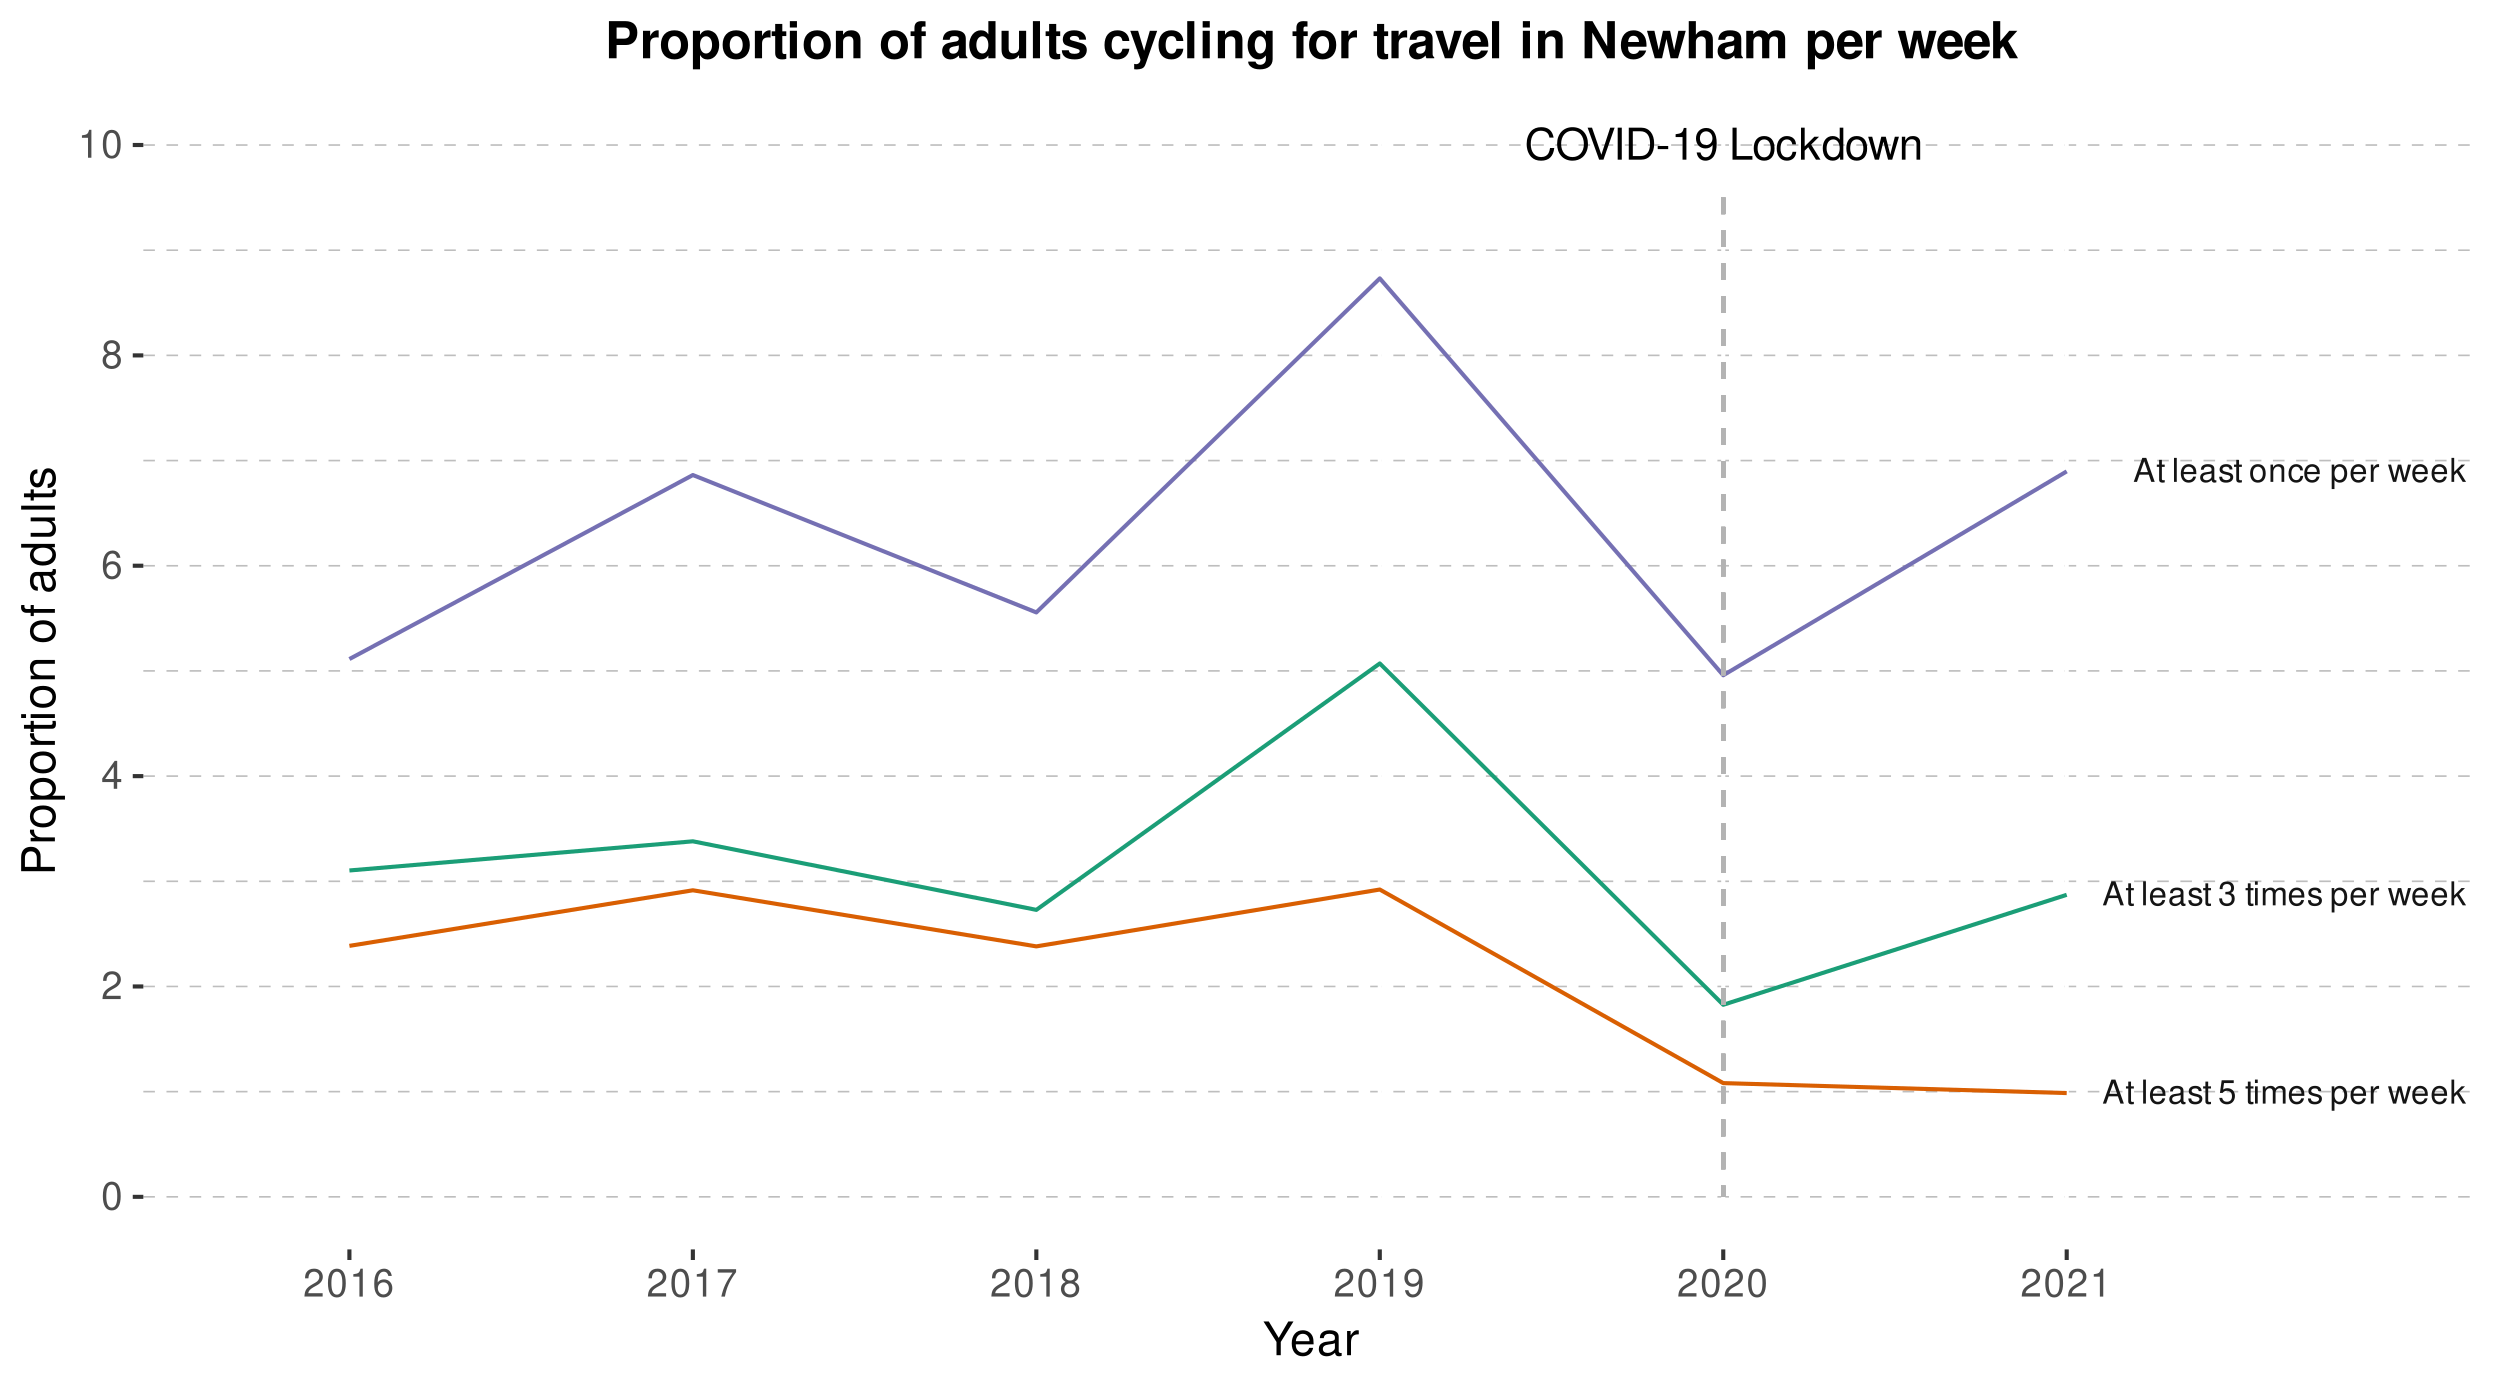 <?xml version="1.0" encoding="UTF-8"?>
<svg xmlns="http://www.w3.org/2000/svg" xmlns:xlink="http://www.w3.org/1999/xlink" width="648pt" height="360pt" viewBox="0 0 648 360">
<defs>
<g>
<g id="glyph-0-0">
<path d="M 4.047 -1.875 L 4.688 0 L 5.578 0 L 3.391 -6.219 L 2.359 -6.219 L 0.141 0 L 0.984 0 L 1.641 -1.875 Z M 3.828 -2.531 L 1.844 -2.531 L 2.859 -5.359 Z M 3.828 -2.531 "/>
</g>
<g id="glyph-0-1">
<path d="M 2.172 -4.469 L 1.438 -4.469 L 1.438 -5.703 L 0.719 -5.703 L 0.719 -4.469 L 0.125 -4.469 L 0.125 -3.891 L 0.719 -3.891 L 0.719 -0.516 C 0.719 -0.047 1.031 0.203 1.594 0.203 C 1.781 0.203 1.922 0.172 2.172 0.141 L 2.172 -0.453 C 2.062 -0.438 1.969 -0.422 1.828 -0.422 C 1.516 -0.422 1.438 -0.516 1.438 -0.828 L 1.438 -3.891 L 2.172 -3.891 Z M 2.172 -4.469 "/>
</g>
<g id="glyph-0-2">
</g>
<g id="glyph-0-3">
<path d="M 1.297 -6.219 L 0.578 -6.219 L 0.578 0 L 1.297 0 Z M 1.297 -6.219 "/>
</g>
<g id="glyph-0-4">
<path d="M 4.375 -2 C 4.375 -2.672 4.328 -3.094 4.203 -3.422 C 3.906 -4.156 3.219 -4.594 2.391 -4.594 C 1.141 -4.594 0.344 -3.656 0.344 -2.172 C 0.344 -0.703 1.109 0.203 2.375 0.203 C 3.391 0.203 4.109 -0.391 4.281 -1.359 L 3.562 -1.359 C 3.375 -0.766 2.969 -0.453 2.391 -0.453 C 1.938 -0.453 1.562 -0.672 1.328 -1.047 C 1.156 -1.297 1.094 -1.547 1.078 -2 Z M 1.094 -2.578 C 1.156 -3.406 1.656 -3.938 2.375 -3.938 C 3.109 -3.938 3.609 -3.375 3.609 -2.578 Z M 1.094 -2.578 "/>
</g>
<g id="glyph-0-5">
<path d="M 4.562 -0.422 C 4.484 -0.406 4.453 -0.406 4.406 -0.406 C 4.156 -0.406 4.031 -0.531 4.031 -0.75 L 4.031 -3.375 C 4.031 -4.172 3.453 -4.594 2.344 -4.594 C 1.688 -4.594 1.172 -4.406 0.859 -4.078 C 0.656 -3.844 0.578 -3.594 0.547 -3.141 L 1.266 -3.141 C 1.328 -3.688 1.656 -3.938 2.328 -3.938 C 2.969 -3.938 3.312 -3.703 3.312 -3.281 L 3.312 -3.094 C 3.312 -2.781 3.156 -2.672 2.578 -2.594 C 1.562 -2.469 1.422 -2.438 1.141 -2.328 C 0.625 -2.094 0.359 -1.703 0.359 -1.125 C 0.359 -0.312 0.922 0.203 1.828 0.203 C 2.391 0.203 2.844 0 3.344 -0.453 C 3.391 0 3.625 0.203 4.078 0.203 C 4.234 0.203 4.328 0.172 4.562 0.125 Z M 3.312 -1.406 C 3.312 -1.172 3.25 -1.031 3.031 -0.828 C 2.75 -0.562 2.391 -0.422 1.984 -0.422 C 1.422 -0.422 1.094 -0.688 1.094 -1.141 C 1.094 -1.609 1.406 -1.844 2.172 -1.969 C 2.938 -2.062 3.078 -2.094 3.312 -2.203 Z M 3.312 -1.406 "/>
</g>
<g id="glyph-0-6">
<path d="M 3.734 -3.219 C 3.734 -4.109 3.141 -4.594 2.109 -4.594 C 1.078 -4.594 0.406 -4.062 0.406 -3.234 C 0.406 -2.531 0.766 -2.203 1.812 -1.938 L 2.484 -1.781 C 2.984 -1.656 3.172 -1.484 3.172 -1.172 C 3.172 -0.75 2.75 -0.453 2.141 -0.453 C 1.75 -0.453 1.422 -0.578 1.25 -0.766 C 1.141 -0.891 1.078 -1.016 1.047 -1.328 L 0.297 -1.328 C 0.328 -0.297 0.906 0.203 2.078 0.203 C 3.203 0.203 3.922 -0.359 3.922 -1.219 C 3.922 -1.891 3.547 -2.25 2.656 -2.469 L 1.969 -2.625 C 1.391 -2.766 1.141 -2.953 1.141 -3.266 C 1.141 -3.688 1.516 -3.938 2.094 -3.938 C 2.656 -3.938 2.969 -3.688 2.984 -3.219 Z M 3.734 -3.219 "/>
</g>
<g id="glyph-0-7">
<path d="M 2.328 -4.594 C 1.062 -4.594 0.312 -3.703 0.312 -2.203 C 0.312 -0.688 1.062 0.203 2.328 0.203 C 3.594 0.203 4.344 -0.703 4.344 -2.172 C 4.344 -3.719 3.625 -4.594 2.328 -4.594 Z M 2.328 -3.938 C 3.125 -3.938 3.609 -3.281 3.609 -2.172 C 3.609 -1.125 3.109 -0.453 2.328 -0.453 C 1.531 -0.453 1.047 -1.125 1.047 -2.203 C 1.047 -3.281 1.531 -3.938 2.328 -3.938 Z M 2.328 -3.938 "/>
</g>
<g id="glyph-0-8">
<path d="M 0.594 -4.469 L 0.594 0 L 1.312 0 L 1.312 -2.469 C 1.312 -3.375 1.797 -3.969 2.531 -3.969 C 3.094 -3.969 3.453 -3.641 3.453 -3.094 L 3.453 0 L 4.156 0 L 4.156 -3.375 C 4.156 -4.125 3.594 -4.594 2.734 -4.594 C 2.078 -4.594 1.641 -4.344 1.25 -3.719 L 1.25 -4.469 Z M 0.594 -4.469 "/>
</g>
<g id="glyph-0-9">
<path d="M 4.016 -2.969 C 3.984 -3.406 3.891 -3.688 3.719 -3.938 C 3.406 -4.344 2.875 -4.594 2.25 -4.594 C 1.047 -4.594 0.266 -3.641 0.266 -2.156 C 0.266 -0.719 1.031 0.203 2.25 0.203 C 3.312 0.203 3.984 -0.438 4.062 -1.531 L 3.359 -1.531 C 3.234 -0.812 2.859 -0.453 2.266 -0.453 C 1.469 -0.453 1 -1.094 1 -2.156 C 1 -3.281 1.469 -3.938 2.25 -3.938 C 2.844 -3.938 3.219 -3.594 3.297 -2.969 Z M 4.016 -2.969 "/>
</g>
<g id="glyph-0-10">
<path d="M 0.453 1.859 L 1.172 1.859 L 1.172 -0.469 C 1.547 -0.016 1.969 0.203 2.547 0.203 C 3.719 0.203 4.469 -0.734 4.469 -2.156 C 4.469 -3.656 3.734 -4.594 2.547 -4.594 C 1.938 -4.594 1.453 -4.328 1.125 -3.797 L 1.125 -4.469 L 0.453 -4.469 Z M 2.422 -3.938 C 3.203 -3.938 3.719 -3.234 3.719 -2.172 C 3.719 -1.156 3.203 -0.469 2.422 -0.469 C 1.656 -0.469 1.172 -1.156 1.172 -2.203 C 1.172 -3.25 1.656 -3.938 2.422 -3.938 Z M 2.422 -3.938 "/>
</g>
<g id="glyph-0-11">
<path d="M 0.594 -4.469 L 0.594 0 L 1.312 0 L 1.312 -2.328 C 1.312 -3.391 1.75 -3.875 2.734 -3.844 L 2.734 -4.578 C 2.625 -4.594 2.547 -4.594 2.469 -4.594 C 2 -4.594 1.656 -4.328 1.25 -3.656 L 1.25 -4.469 Z M 0.594 -4.469 "/>
</g>
<g id="glyph-0-12">
<path d="M 4.719 0 L 6.047 -4.469 L 5.234 -4.469 L 4.344 -0.984 L 3.469 -4.469 L 2.609 -4.469 L 1.75 -0.984 L 0.844 -4.469 L 0.047 -4.469 L 1.344 0 L 2.156 0 L 3.016 -3.5 L 3.922 0 Z M 4.719 0 "/>
</g>
<g id="glyph-0-13">
<path d="M 1.203 -6.219 L 0.5 -6.219 L 0.5 0 L 1.203 0 L 1.203 -1.734 L 1.891 -2.422 L 3.406 0 L 4.281 0 L 2.453 -2.922 L 4.016 -4.469 L 3.094 -4.469 L 1.203 -2.578 Z M 1.203 -6.219 "/>
</g>
<g id="glyph-0-14">
<path d="M 1.891 -2.844 L 2.297 -2.844 C 3.109 -2.844 3.547 -2.453 3.547 -1.719 C 3.547 -0.938 3.078 -0.469 2.297 -0.469 C 1.469 -0.469 1.078 -0.891 1.031 -1.797 L 0.266 -1.797 C 0.312 -1.297 0.391 -0.969 0.531 -0.703 C 0.859 -0.109 1.438 0.203 2.266 0.203 C 3.516 0.203 4.312 -0.547 4.312 -1.719 C 4.312 -2.516 4.016 -2.938 3.297 -3.188 C 3.859 -3.422 4.141 -3.844 4.141 -4.469 C 4.141 -5.531 3.453 -6.172 2.297 -6.172 C 1.078 -6.172 0.422 -5.484 0.406 -4.188 L 1.156 -4.188 C 1.156 -4.562 1.188 -4.766 1.281 -4.953 C 1.453 -5.312 1.828 -5.516 2.297 -5.516 C 2.969 -5.516 3.375 -5.109 3.375 -4.438 C 3.375 -4.016 3.219 -3.75 2.891 -3.594 C 2.672 -3.516 2.406 -3.484 1.891 -3.469 Z M 1.891 -2.844 "/>
</g>
<g id="glyph-0-15">
<path d="M 1.281 -4.469 L 0.578 -4.469 L 0.578 0 L 1.281 0 Z M 1.281 -6.219 L 0.562 -6.219 L 0.562 -5.328 L 1.281 -5.328 Z M 1.281 -6.219 "/>
</g>
<g id="glyph-0-16">
<path d="M 0.594 -4.469 L 0.594 0 L 1.312 0 L 1.312 -2.812 C 1.312 -3.453 1.781 -3.969 2.359 -3.969 C 2.891 -3.969 3.188 -3.656 3.188 -3.078 L 3.188 0 L 3.906 0 L 3.906 -2.812 C 3.906 -3.453 4.375 -3.969 4.953 -3.969 C 5.484 -3.969 5.781 -3.641 5.781 -3.078 L 5.781 0 L 6.5 0 L 6.5 -3.359 C 6.5 -4.156 6.047 -4.594 5.203 -4.594 C 4.609 -4.594 4.25 -4.422 3.828 -3.922 C 3.562 -4.391 3.203 -4.594 2.625 -4.594 C 2.031 -4.594 1.625 -4.375 1.25 -3.844 L 1.25 -4.469 Z M 0.594 -4.469 "/>
</g>
<g id="glyph-0-17">
<path d="M 4.062 -6.047 L 0.938 -6.047 L 0.484 -2.75 L 1.172 -2.75 C 1.531 -3.172 1.812 -3.312 2.297 -3.312 C 3.109 -3.312 3.609 -2.766 3.609 -1.875 C 3.609 -1 3.109 -0.469 2.281 -0.469 C 1.625 -0.469 1.234 -0.797 1.047 -1.484 L 0.297 -1.484 C 0.406 -0.984 0.484 -0.75 0.672 -0.531 C 1 -0.062 1.625 0.203 2.297 0.203 C 3.531 0.203 4.375 -0.688 4.375 -1.969 C 4.375 -3.172 3.578 -3.984 2.422 -3.984 C 2 -3.984 1.656 -3.875 1.312 -3.625 L 1.547 -5.312 L 4.062 -5.312 Z M 4.062 -6.047 "/>
</g>
<g id="glyph-1-0">
<path d="M 7.531 -5.719 C 7.203 -7.547 6.156 -8.422 4.328 -8.422 C 3.219 -8.422 2.328 -8.078 1.703 -7.391 C 0.953 -6.578 0.547 -5.391 0.547 -4.047 C 0.547 -2.688 0.969 -1.516 1.734 -0.703 C 2.391 -0.047 3.203 0.266 4.281 0.266 C 6.312 0.266 7.453 -0.828 7.703 -3.031 L 6.609 -3.031 C 6.516 -2.453 6.406 -2.062 6.234 -1.734 C 5.891 -1.062 5.188 -0.672 4.297 -0.672 C 2.656 -0.672 1.609 -1.984 1.609 -4.062 C 1.609 -6.188 2.594 -7.5 4.203 -7.5 C 4.875 -7.5 5.5 -7.297 5.844 -6.969 C 6.156 -6.688 6.328 -6.344 6.453 -5.719 Z M 7.531 -5.719 "/>
</g>
<g id="glyph-1-1">
<path d="M 4.422 -8.422 C 2.047 -8.422 0.438 -6.672 0.438 -4.078 C 0.438 -1.484 2.031 0.266 4.438 0.266 C 5.453 0.266 6.328 -0.047 7 -0.609 C 7.906 -1.375 8.438 -2.656 8.438 -4.016 C 8.438 -6.688 6.859 -8.422 4.422 -8.422 Z M 4.422 -7.5 C 6.219 -7.5 7.375 -6.141 7.375 -4.031 C 7.375 -2.031 6.188 -0.672 4.438 -0.672 C 2.656 -0.672 1.484 -2.031 1.484 -4.078 C 1.484 -6.125 2.656 -7.5 4.422 -7.5 Z M 4.422 -7.5 "/>
</g>
<g id="glyph-1-2">
<path d="M 4.453 0 L 7.344 -8.297 L 6.203 -8.297 L 3.906 -1.281 L 1.484 -8.297 L 0.344 -8.297 L 3.328 0 Z M 4.453 0 "/>
</g>
<g id="glyph-1-3">
<path d="M 2.203 -8.297 L 1.141 -8.297 L 1.141 0 L 2.203 0 Z M 2.203 -8.297 "/>
</g>
<g id="glyph-1-4">
<path d="M 1.016 0 L 4.203 0 C 6.297 0 7.594 -1.562 7.594 -4.156 C 7.594 -6.719 6.312 -8.297 4.203 -8.297 L 1.016 -8.297 Z M 2.062 -0.938 L 2.062 -7.359 L 4.031 -7.359 C 5.672 -7.359 6.531 -6.25 6.531 -4.141 C 6.531 -2.031 5.672 -0.938 4.031 -0.938 Z M 2.062 -0.938 "/>
</g>
<g id="glyph-1-5">
<path d="M 3.234 -3.547 L 0.516 -3.547 L 0.516 -2.734 L 3.234 -2.734 Z M 3.234 -3.547 "/>
</g>
<g id="glyph-1-6">
<path d="M 2.953 -5.859 L 2.953 0 L 3.953 0 L 3.953 -8.219 L 3.281 -8.219 C 2.938 -6.969 2.703 -6.797 1.156 -6.594 L 1.156 -5.859 Z M 2.953 -5.859 "/>
</g>
<g id="glyph-1-7">
<path d="M 0.609 -1.875 C 0.797 -0.531 1.656 0.266 2.891 0.266 C 3.781 0.266 4.578 -0.172 5.062 -0.906 C 5.562 -1.719 5.797 -2.719 5.797 -4.203 C 5.797 -5.594 5.578 -6.469 5.109 -7.203 C 4.656 -7.875 3.953 -8.219 3.078 -8.219 C 1.531 -8.219 0.438 -7.078 0.438 -5.484 C 0.438 -3.969 1.453 -2.906 2.906 -2.906 C 3.672 -2.906 4.25 -3.172 4.75 -3.797 C 4.75 -1.75 4.109 -0.625 2.953 -0.625 C 2.25 -0.625 1.766 -1.078 1.609 -1.875 Z M 3.062 -7.344 C 4 -7.344 4.703 -6.562 4.703 -5.5 C 4.703 -4.5 4.016 -3.781 3.031 -3.781 C 2.062 -3.781 1.453 -4.469 1.453 -5.562 C 1.453 -6.594 2.125 -7.344 3.062 -7.344 Z M 3.062 -7.344 "/>
</g>
<g id="glyph-1-8">
</g>
<g id="glyph-1-9">
<path d="M 1.969 -8.297 L 0.906 -8.297 L 0.906 0 L 6.062 0 L 6.062 -0.938 L 1.969 -0.938 Z M 1.969 -8.297 "/>
</g>
<g id="glyph-1-10">
<path d="M 3.094 -6.125 C 1.406 -6.125 0.406 -4.938 0.406 -2.938 C 0.406 -0.922 1.406 0.266 3.109 0.266 C 4.781 0.266 5.797 -0.938 5.797 -2.891 C 5.797 -4.953 4.828 -6.125 3.094 -6.125 Z M 3.109 -5.25 C 4.172 -5.25 4.812 -4.375 4.812 -2.906 C 4.812 -1.484 4.156 -0.609 3.109 -0.609 C 2.047 -0.609 1.406 -1.484 1.406 -2.938 C 1.406 -4.375 2.047 -5.25 3.109 -5.25 Z M 3.109 -5.25 "/>
</g>
<g id="glyph-1-11">
<path d="M 5.359 -3.953 C 5.312 -4.531 5.188 -4.906 4.953 -5.25 C 4.547 -5.797 3.828 -6.125 3 -6.125 C 1.391 -6.125 0.359 -4.859 0.359 -2.875 C 0.359 -0.953 1.375 0.266 2.984 0.266 C 4.406 0.266 5.312 -0.594 5.422 -2.047 L 4.469 -2.047 C 4.312 -1.094 3.828 -0.609 3.016 -0.609 C 1.969 -0.609 1.344 -1.469 1.344 -2.875 C 1.344 -4.375 1.953 -5.25 2.984 -5.25 C 3.781 -5.25 4.281 -4.781 4.406 -3.953 Z M 5.359 -3.953 "/>
</g>
<g id="glyph-1-12">
<path d="M 1.609 -8.297 L 0.656 -8.297 L 0.656 0 L 1.609 0 L 1.609 -2.328 L 2.531 -3.234 L 4.531 0 L 5.703 0 L 3.281 -3.906 L 5.344 -5.953 L 4.125 -5.953 L 1.609 -3.438 Z M 1.609 -8.297 "/>
</g>
<g id="glyph-1-13">
<path d="M 5.625 -8.297 L 4.688 -8.297 L 4.688 -5.203 C 4.281 -5.812 3.656 -6.125 2.859 -6.125 C 1.312 -6.125 0.297 -4.891 0.297 -2.984 C 0.297 -0.984 1.281 0.266 2.891 0.266 C 3.703 0.266 4.281 -0.047 4.781 -0.781 L 4.781 0 L 5.625 0 Z M 3.016 -5.25 C 4.031 -5.25 4.688 -4.344 4.688 -2.906 C 4.688 -1.531 4.031 -0.625 3.031 -0.625 C 1.984 -0.625 1.281 -1.547 1.281 -2.938 C 1.281 -4.328 1.984 -5.25 3.016 -5.25 Z M 3.016 -5.25 "/>
</g>
<g id="glyph-1-14">
<path d="M 6.297 0 L 8.047 -5.953 L 6.984 -5.953 L 5.797 -1.312 L 4.625 -5.953 L 3.469 -5.953 L 2.328 -1.312 L 1.109 -5.953 L 0.062 -5.953 L 1.797 0 L 2.859 0 L 4.016 -4.672 L 5.219 0 Z M 6.297 0 "/>
</g>
<g id="glyph-1-15">
<path d="M 0.797 -5.953 L 0.797 0 L 1.75 0 L 1.75 -3.281 C 1.75 -4.5 2.391 -5.297 3.359 -5.297 C 4.125 -5.297 4.594 -4.844 4.594 -4.125 L 4.594 0 L 5.547 0 L 5.547 -4.5 C 5.547 -5.5 4.797 -6.125 3.656 -6.125 C 2.766 -6.125 2.203 -5.797 1.672 -4.953 L 1.672 -5.953 Z M 0.797 -5.953 "/>
</g>
<g id="glyph-2-0">
<path d="M 2.75 -7.234 C 2.094 -7.234 1.484 -6.938 1.125 -6.438 C 0.656 -5.797 0.438 -4.844 0.438 -3.5 C 0.438 -1.062 1.234 0.234 2.75 0.234 C 4.25 0.234 5.062 -1.062 5.062 -3.438 C 5.062 -4.844 4.844 -5.781 4.375 -6.438 C 4.016 -6.938 3.422 -7.234 2.75 -7.234 Z M 2.75 -6.453 C 3.703 -6.453 4.172 -5.484 4.172 -3.516 C 4.172 -1.453 3.703 -0.5 2.734 -0.5 C 1.797 -0.5 1.328 -1.5 1.328 -3.484 C 1.328 -5.484 1.797 -6.453 2.75 -6.453 Z M 2.75 -6.453 "/>
</g>
<g id="glyph-2-1">
<path d="M 5.062 -0.875 L 1.328 -0.875 C 1.422 -1.469 1.734 -1.844 2.609 -2.375 L 3.609 -2.938 C 4.594 -3.484 5.109 -4.234 5.109 -5.125 C 5.109 -5.719 4.875 -6.281 4.453 -6.672 C 4.031 -7.047 3.516 -7.234 2.844 -7.234 C 1.938 -7.234 1.266 -6.906 0.875 -6.297 C 0.625 -5.906 0.516 -5.453 0.5 -4.734 L 1.375 -4.734 C 1.406 -5.219 1.469 -5.516 1.594 -5.75 C 1.812 -6.188 2.281 -6.453 2.812 -6.453 C 3.609 -6.453 4.203 -5.875 4.203 -5.094 C 4.203 -4.516 3.875 -4.016 3.25 -3.656 L 2.328 -3.125 C 0.844 -2.266 0.422 -1.594 0.344 -0.016 L 5.062 -0.016 Z M 5.062 -0.875 "/>
</g>
<g id="glyph-2-2">
<path d="M 3.266 -1.75 L 3.266 0 L 4.156 0 L 4.156 -1.75 L 5.203 -1.75 L 5.203 -2.547 L 4.156 -2.547 L 4.156 -7.234 L 3.5 -7.234 L 0.281 -2.688 L 0.281 -1.75 Z M 3.266 -2.547 L 1.047 -2.547 L 3.266 -5.734 Z M 3.266 -2.547 "/>
</g>
<g id="glyph-2-3">
<path d="M 4.984 -5.344 C 4.812 -6.531 4.047 -7.234 2.969 -7.234 C 2.188 -7.234 1.484 -6.844 1.062 -6.203 C 0.625 -5.484 0.438 -4.609 0.438 -3.297 C 0.438 -2.078 0.594 -1.312 1.031 -0.672 C 1.406 -0.078 2.031 0.234 2.812 0.234 C 4.156 0.234 5.125 -0.781 5.125 -2.188 C 5.125 -3.516 4.234 -4.453 2.953 -4.453 C 2.266 -4.453 1.703 -4.203 1.328 -3.672 C 1.344 -5.453 1.906 -6.453 2.906 -6.453 C 3.531 -6.453 3.953 -6.047 4.094 -5.344 Z M 2.844 -3.688 C 3.703 -3.688 4.234 -3.078 4.234 -2.125 C 4.234 -1.203 3.625 -0.547 2.812 -0.547 C 2 -0.547 1.375 -1.234 1.375 -2.156 C 1.375 -3.062 1.984 -3.688 2.844 -3.688 Z M 2.844 -3.688 "/>
</g>
<g id="glyph-2-4">
<path d="M 3.906 -3.812 C 4.656 -4.266 4.875 -4.625 4.875 -5.297 C 4.875 -6.438 4.016 -7.234 2.75 -7.234 C 1.5 -7.234 0.625 -6.438 0.625 -5.312 C 0.625 -4.625 0.844 -4.266 1.578 -3.812 C 0.766 -3.406 0.375 -2.812 0.375 -2.016 C 0.375 -0.688 1.344 0.234 2.75 0.234 C 4.156 0.234 5.125 -0.688 5.125 -2.016 C 5.125 -2.812 4.734 -3.406 3.906 -3.812 Z M 2.75 -6.453 C 3.5 -6.453 3.984 -6 3.984 -5.281 C 3.984 -4.594 3.484 -4.156 2.75 -4.156 C 2 -4.156 1.516 -4.594 1.516 -5.297 C 1.516 -6 2 -6.453 2.75 -6.453 Z M 2.75 -3.406 C 3.625 -3.406 4.234 -2.828 4.234 -1.984 C 4.234 -1.125 3.641 -0.547 2.734 -0.547 C 1.875 -0.547 1.266 -1.141 1.266 -1.984 C 1.266 -2.844 1.859 -3.406 2.75 -3.406 Z M 2.75 -3.406 "/>
</g>
<g id="glyph-2-5">
<path d="M 2.594 -5.156 L 2.594 0 L 3.469 0 L 3.469 -7.234 L 2.891 -7.234 C 2.578 -6.125 2.375 -5.969 1.016 -5.797 L 1.016 -5.156 Z M 2.594 -5.156 "/>
</g>
<g id="glyph-2-6">
<path d="M 5.203 -7.094 L 0.453 -7.094 L 0.453 -6.219 L 4.297 -6.219 C 2.594 -3.812 1.906 -2.328 1.375 0 L 2.312 0 C 2.703 -2.266 3.594 -4.219 5.203 -6.344 Z M 5.203 -7.094 "/>
</g>
<g id="glyph-2-7">
<path d="M 0.531 -1.656 C 0.703 -0.469 1.453 0.234 2.547 0.234 C 3.328 0.234 4.031 -0.156 4.453 -0.797 C 4.891 -1.516 5.094 -2.391 5.094 -3.703 C 5.094 -4.922 4.906 -5.688 4.484 -6.328 C 4.094 -6.922 3.484 -7.234 2.703 -7.234 C 1.344 -7.234 0.375 -6.219 0.375 -4.812 C 0.375 -3.484 1.281 -2.547 2.562 -2.547 C 3.234 -2.547 3.734 -2.797 4.188 -3.344 C 4.172 -1.547 3.609 -0.547 2.594 -0.547 C 1.984 -0.547 1.547 -0.953 1.406 -1.656 Z M 2.688 -6.453 C 3.516 -6.453 4.125 -5.766 4.125 -4.844 C 4.125 -3.953 3.531 -3.328 2.656 -3.328 C 1.812 -3.328 1.281 -3.938 1.281 -4.891 C 1.281 -5.797 1.875 -6.453 2.688 -6.453 Z M 2.688 -6.453 "/>
</g>
<g id="glyph-3-0">
<path d="M 4.641 -3.438 L 7.938 -8.75 L 6.594 -8.75 L 4.109 -4.484 L 1.531 -8.75 L 0.156 -8.75 L 3.531 -3.438 L 3.531 0 L 4.641 0 Z M 4.641 -3.438 "/>
</g>
<g id="glyph-3-1">
<path d="M 6.156 -2.812 C 6.156 -3.766 6.078 -4.344 5.906 -4.812 C 5.5 -5.844 4.531 -6.469 3.359 -6.469 C 1.609 -6.469 0.484 -5.141 0.484 -3.062 C 0.484 -0.984 1.562 0.281 3.344 0.281 C 4.781 0.281 5.766 -0.547 6.031 -1.906 L 5.016 -1.906 C 4.734 -1.078 4.172 -0.641 3.375 -0.641 C 2.734 -0.641 2.203 -0.938 1.859 -1.469 C 1.625 -1.828 1.531 -2.188 1.531 -2.812 Z M 1.547 -3.625 C 1.625 -4.781 2.344 -5.547 3.344 -5.547 C 4.375 -5.547 5.078 -4.75 5.078 -3.625 Z M 1.547 -3.625 "/>
</g>
<g id="glyph-3-2">
<path d="M 6.422 -0.594 C 6.312 -0.562 6.266 -0.562 6.203 -0.562 C 5.859 -0.562 5.656 -0.75 5.656 -1.062 L 5.656 -4.75 C 5.656 -5.875 4.844 -6.469 3.297 -6.469 C 2.375 -6.469 1.641 -6.203 1.219 -5.734 C 0.922 -5.406 0.797 -5.047 0.781 -4.422 L 1.781 -4.422 C 1.875 -5.203 2.328 -5.547 3.266 -5.547 C 4.172 -5.547 4.672 -5.203 4.672 -4.609 L 4.672 -4.344 C 4.656 -3.906 4.438 -3.75 3.625 -3.641 C 2.203 -3.469 1.984 -3.422 1.609 -3.266 C 0.875 -2.953 0.5 -2.406 0.5 -1.578 C 0.5 -0.438 1.297 0.281 2.562 0.281 C 3.359 0.281 4 0 4.703 -0.641 C 4.781 0 5.094 0.281 5.734 0.281 C 5.953 0.281 6.078 0.25 6.422 0.172 Z M 4.672 -1.984 C 4.672 -1.641 4.578 -1.438 4.266 -1.156 C 3.859 -0.797 3.375 -0.594 2.781 -0.594 C 2 -0.594 1.547 -0.969 1.547 -1.609 C 1.547 -2.266 1.984 -2.609 3.062 -2.766 C 4.125 -2.906 4.328 -2.953 4.672 -3.109 Z M 4.672 -1.984 "/>
</g>
<g id="glyph-3-3">
<path d="M 0.828 -6.281 L 0.828 0 L 1.844 0 L 1.844 -3.266 C 1.844 -4.781 2.469 -5.453 3.859 -5.406 L 3.859 -6.438 C 3.688 -6.453 3.594 -6.469 3.469 -6.469 C 2.812 -6.469 2.328 -6.078 1.75 -5.141 L 1.75 -6.281 Z M 0.828 -6.281 "/>
</g>
<g id="glyph-4-0">
<path d="M -3.703 -2.203 L -3.703 -4.953 C -3.703 -5.641 -3.906 -6.188 -4.328 -6.641 C -4.812 -7.172 -5.375 -7.406 -6.188 -7.406 C -7.828 -7.406 -8.75 -6.438 -8.75 -4.703 L -8.75 -1.094 L 0 -1.094 L 0 -2.203 Z M -4.688 -2.203 L -7.766 -2.203 L -7.766 -4.531 C -7.766 -5.609 -7.188 -6.234 -6.234 -6.234 C -5.266 -6.234 -4.688 -5.609 -4.688 -4.531 Z M -4.688 -2.203 "/>
</g>
<g id="glyph-4-1">
<path d="M -6.281 -0.828 L 0 -0.828 L 0 -1.844 L -3.266 -1.844 C -4.781 -1.844 -5.453 -2.469 -5.406 -3.859 L -6.438 -3.859 C -6.453 -3.688 -6.469 -3.594 -6.469 -3.469 C -6.469 -2.812 -6.078 -2.328 -5.141 -1.75 L -6.281 -1.75 Z M -6.281 -0.828 "/>
</g>
<g id="glyph-4-2">
<path d="M -6.469 -3.266 C -6.469 -1.484 -5.203 -0.438 -3.094 -0.438 C -0.969 -0.438 0.281 -1.484 0.281 -3.281 C 0.281 -5.047 -0.984 -6.125 -3.047 -6.125 C -5.234 -6.125 -6.469 -5.094 -6.469 -3.266 Z M -5.547 -3.281 C -5.547 -4.406 -4.625 -5.078 -3.062 -5.078 C -1.578 -5.078 -0.641 -4.375 -0.641 -3.281 C -0.641 -2.156 -1.578 -1.469 -3.094 -1.469 C -4.625 -1.469 -5.547 -2.156 -5.547 -3.281 Z M -5.547 -3.281 "/>
</g>
<g id="glyph-4-3">
<path d="M 2.609 -0.641 L 2.609 -1.656 L -0.656 -1.656 C -0.016 -2.188 0.281 -2.766 0.281 -3.594 C 0.281 -5.219 -1.031 -6.281 -3.031 -6.281 C -5.141 -6.281 -6.469 -5.25 -6.469 -3.578 C -6.469 -2.719 -6.078 -2.047 -5.344 -1.578 L -6.281 -1.578 L -6.281 -0.641 Z M -5.531 -3.406 C -5.531 -4.516 -4.562 -5.234 -3.062 -5.234 C -1.625 -5.234 -0.656 -4.5 -0.656 -3.406 C -0.656 -2.344 -1.625 -1.656 -3.094 -1.656 C -4.578 -1.656 -5.531 -2.344 -5.531 -3.406 Z M -5.531 -3.406 "/>
</g>
<g id="glyph-4-4">
<path d="M -6.281 -3.047 L -6.281 -2.016 L -8.016 -2.016 L -8.016 -1.016 L -6.281 -1.016 L -6.281 -0.172 L -5.469 -0.172 L -5.469 -1.016 L -0.719 -1.016 C -0.078 -1.016 0.281 -1.453 0.281 -2.234 C 0.281 -2.5 0.25 -2.719 0.188 -3.047 L -0.641 -3.047 C -0.609 -2.906 -0.594 -2.766 -0.594 -2.562 C -0.594 -2.141 -0.719 -2.016 -1.156 -2.016 L -5.469 -2.016 L -5.469 -3.047 Z M -6.281 -3.047 "/>
</g>
<g id="glyph-4-5">
<path d="M -6.281 -1.797 L -6.281 -0.797 L 0 -0.797 L 0 -1.797 Z M -8.75 -1.797 L -8.75 -0.797 L -7.484 -0.797 L -7.484 -1.797 Z M -8.75 -1.797 "/>
</g>
<g id="glyph-4-6">
<path d="M -6.281 -0.844 L 0 -0.844 L 0 -1.844 L -3.469 -1.844 C -4.75 -1.844 -5.594 -2.516 -5.594 -3.547 C -5.594 -4.344 -5.109 -4.844 -4.359 -4.844 L 0 -4.844 L 0 -5.844 L -4.75 -5.844 C -5.797 -5.844 -6.469 -5.062 -6.469 -3.859 C -6.469 -2.922 -6.109 -2.312 -5.234 -1.766 L -6.281 -1.766 Z M -6.281 -0.844 "/>
</g>
<g id="glyph-4-7">
</g>
<g id="glyph-4-8">
<path d="M -6.281 -3.094 L -6.281 -2.047 L -7.266 -2.047 C -7.688 -2.047 -7.906 -2.281 -7.906 -2.75 C -7.906 -2.828 -7.906 -2.875 -7.891 -3.094 L -8.719 -3.094 C -8.766 -2.875 -8.781 -2.734 -8.781 -2.531 C -8.781 -1.609 -8.25 -1.062 -7.359 -1.062 L -6.281 -1.062 L -6.281 -0.219 L -5.469 -0.219 L -5.469 -1.062 L 0 -1.062 L 0 -2.047 L -5.469 -2.047 L -5.469 -3.094 Z M -6.281 -3.094 "/>
</g>
<g id="glyph-4-9">
<path d="M -0.594 -6.422 C -0.562 -6.312 -0.562 -6.266 -0.562 -6.203 C -0.562 -5.859 -0.75 -5.656 -1.062 -5.656 L -4.75 -5.656 C -5.875 -5.656 -6.469 -4.844 -6.469 -3.297 C -6.469 -2.375 -6.203 -1.641 -5.734 -1.219 C -5.406 -0.922 -5.047 -0.797 -4.422 -0.781 L -4.422 -1.781 C -5.203 -1.875 -5.547 -2.328 -5.547 -3.266 C -5.547 -4.172 -5.203 -4.672 -4.609 -4.672 L -4.344 -4.672 C -3.906 -4.656 -3.75 -4.438 -3.641 -3.625 C -3.469 -2.203 -3.422 -1.984 -3.266 -1.609 C -2.953 -0.875 -2.406 -0.5 -1.578 -0.5 C -0.438 -0.5 0.281 -1.297 0.281 -2.562 C 0.281 -3.359 0 -4 -0.641 -4.703 C 0 -4.781 0.281 -5.094 0.281 -5.734 C 0.281 -5.953 0.25 -6.078 0.172 -6.422 Z M -1.984 -4.672 C -1.641 -4.672 -1.438 -4.578 -1.156 -4.266 C -0.797 -3.859 -0.594 -3.375 -0.594 -2.781 C -0.594 -2 -0.969 -1.547 -1.609 -1.547 C -2.266 -1.547 -2.609 -1.984 -2.766 -3.062 C -2.906 -4.125 -2.953 -4.328 -3.109 -4.672 Z M -1.984 -4.672 "/>
</g>
<g id="glyph-4-10">
<path d="M -8.75 -5.938 L -8.75 -4.938 L -5.5 -4.938 C -6.125 -4.531 -6.469 -3.859 -6.469 -3.016 C -6.469 -1.375 -5.156 -0.312 -3.156 -0.312 C -1.031 -0.312 0.281 -1.344 0.281 -3.047 C 0.281 -3.906 -0.047 -4.516 -0.828 -5.047 L 0 -5.047 L 0 -5.938 Z M -5.531 -3.188 C -5.531 -4.266 -4.578 -4.938 -3.078 -4.938 C -1.625 -4.938 -0.656 -4.25 -0.656 -3.188 C -0.656 -2.094 -1.625 -1.359 -3.094 -1.359 C -4.562 -1.359 -5.531 -2.094 -5.531 -3.188 Z M -5.531 -3.188 "/>
</g>
<g id="glyph-4-11">
<path d="M 0 -5.781 L -6.281 -5.781 L -6.281 -4.781 L -2.719 -4.781 C -1.438 -4.781 -0.594 -4.109 -0.594 -3.078 C -0.594 -2.281 -1.078 -1.781 -1.844 -1.781 L -6.281 -1.781 L -6.281 -0.781 L -1.438 -0.781 C -0.391 -0.781 0.281 -1.562 0.281 -2.781 C 0.281 -3.703 -0.047 -4.297 -0.875 -4.891 L 0 -4.891 Z M 0 -5.781 "/>
</g>
<g id="glyph-4-12">
<path d="M -8.75 -1.828 L -8.75 -0.812 L 0 -0.812 L 0 -1.828 Z M -8.75 -1.828 "/>
</g>
<g id="glyph-4-13">
<path d="M -4.531 -5.25 C -5.766 -5.25 -6.469 -4.422 -6.469 -2.969 C -6.469 -1.516 -5.719 -0.562 -4.547 -0.562 C -3.562 -0.562 -3.094 -1.062 -2.734 -2.562 L -2.516 -3.484 C -2.344 -4.188 -2.094 -4.469 -1.641 -4.469 C -1.047 -4.469 -0.641 -3.875 -0.641 -3 C -0.641 -2.453 -0.797 -2 -1.062 -1.75 C -1.25 -1.594 -1.422 -1.531 -1.875 -1.469 L -1.875 -0.406 C -0.422 -0.453 0.281 -1.266 0.281 -2.922 C 0.281 -4.5 -0.5 -5.516 -1.719 -5.516 C -2.656 -5.516 -3.172 -4.984 -3.469 -3.734 L -3.703 -2.766 C -3.891 -1.953 -4.156 -1.609 -4.594 -1.609 C -5.188 -1.609 -5.547 -2.125 -5.547 -2.938 C -5.547 -3.75 -5.203 -4.172 -4.531 -4.203 Z M -4.531 -5.25 "/>
</g>
<g id="glyph-5-0">
<path d="M 2.984 -3.438 L 5.453 -3.438 C 7.219 -3.438 8.359 -4.688 8.359 -6.641 C 8.359 -8.562 7.266 -9.625 5.25 -9.625 L 1 -9.625 L 1 0 L 2.984 0 Z M 2.984 -5.078 L 2.984 -7.969 L 4.828 -7.969 C 5.891 -7.969 6.375 -7.516 6.375 -6.531 C 6.375 -5.547 5.891 -5.078 4.828 -5.078 Z M 2.984 -5.078 "/>
</g>
<g id="glyph-5-1">
<path d="M 0.828 -7.125 L 0.828 0 L 2.688 0 L 2.688 -3.797 C 2.688 -4.875 3.219 -5.406 4.297 -5.406 C 4.5 -5.406 4.641 -5.406 4.891 -5.359 L 4.891 -7.234 C 4.781 -7.25 4.734 -7.25 4.656 -7.25 C 3.812 -7.25 3.094 -6.688 2.688 -5.734 L 2.688 -7.125 Z M 0.828 -7.125 "/>
</g>
<g id="glyph-5-2">
<path d="M 3.969 -7.25 C 1.797 -7.25 0.469 -5.812 0.469 -3.469 C 0.469 -1.125 1.797 0.297 3.984 0.297 C 6.172 0.297 7.516 -1.125 7.516 -3.422 C 7.516 -5.828 6.203 -7.25 3.969 -7.25 Z M 3.984 -5.75 C 5 -5.75 5.672 -4.844 5.672 -3.453 C 5.672 -2.109 4.984 -1.188 3.984 -1.188 C 2.984 -1.188 2.312 -2.094 2.312 -3.469 C 2.312 -4.844 2.984 -5.75 3.984 -5.75 Z M 3.984 -5.75 "/>
</g>
<g id="glyph-5-3">
<path d="M 2.609 -7.125 L 0.766 -7.125 L 0.766 2.875 L 2.609 2.875 L 2.609 -0.844 C 3.062 -0.047 3.703 0.312 4.594 0.312 C 6.312 0.312 7.578 -1.297 7.578 -3.453 C 7.578 -4.469 7.281 -5.469 6.812 -6.125 C 6.344 -6.797 5.453 -7.25 4.594 -7.25 C 3.703 -7.25 3.062 -6.859 2.609 -6.078 Z M 4.172 -5.703 C 5.109 -5.703 5.734 -4.812 5.734 -3.438 C 5.734 -2.125 5.094 -1.234 4.172 -1.234 C 3.234 -1.234 2.609 -2.125 2.609 -3.453 C 2.609 -4.812 3.234 -5.703 4.172 -5.703 Z M 4.172 -5.703 "/>
</g>
<g id="glyph-5-4">
<path d="M 3.969 -6.984 L 2.938 -6.984 L 2.938 -8.906 L 1.094 -8.906 L 1.094 -6.984 L 0.188 -6.984 L 0.188 -5.75 L 1.094 -5.75 L 1.094 -1.375 C 1.094 -0.25 1.688 0.297 2.906 0.297 C 3.328 0.297 3.625 0.266 3.969 0.156 L 3.969 -1.141 C 3.797 -1.109 3.703 -1.094 3.547 -1.094 C 3.062 -1.094 2.938 -1.234 2.938 -1.875 L 2.938 -5.75 L 3.969 -5.75 Z M 3.969 -6.984 "/>
</g>
<g id="glyph-5-5">
<path d="M 2.734 -7.125 L 0.891 -7.125 L 0.891 0 L 2.734 0 Z M 2.734 -9.625 L 0.891 -9.625 L 0.891 -7.969 L 2.734 -7.969 Z M 2.734 -9.625 "/>
</g>
<g id="glyph-5-6">
<path d="M 0.828 -7.125 L 0.828 0 L 2.688 0 L 2.688 -4.281 C 2.688 -5.125 3.266 -5.672 4.172 -5.672 C 4.969 -5.672 5.359 -5.234 5.359 -4.391 L 5.359 0 L 7.203 0 L 7.203 -4.781 C 7.203 -6.359 6.344 -7.25 4.812 -7.25 C 3.859 -7.25 3.203 -6.906 2.688 -6.094 L 2.688 -7.125 Z M 0.828 -7.125 "/>
</g>
<g id="glyph-5-7">
</g>
<g id="glyph-5-8">
<path d="M 4.125 -6.984 L 3.031 -6.984 L 3.031 -7.688 C 3.031 -8.047 3.188 -8.234 3.531 -8.234 C 3.703 -8.234 3.875 -8.219 4.062 -8.203 L 4.062 -9.578 C 3.672 -9.609 3.281 -9.625 3.016 -9.625 C 1.781 -9.625 1.188 -9.047 1.188 -7.844 L 1.188 -6.984 L 0.188 -6.984 L 0.188 -5.75 L 1.188 -5.75 L 1.188 0 L 3.031 0 L 3.031 -5.75 L 4.125 -5.75 Z M 4.125 -6.984 "/>
</g>
<g id="glyph-5-9">
<path d="M 6.922 -0.219 C 6.609 -0.531 6.5 -0.734 6.5 -1.094 L 6.5 -5.062 C 6.5 -6.516 5.5 -7.25 3.578 -7.25 C 1.656 -7.25 0.641 -6.438 0.531 -4.781 L 2.312 -4.781 C 2.406 -5.516 2.703 -5.75 3.625 -5.75 C 4.328 -5.75 4.688 -5.516 4.688 -5.047 C 4.688 -4.812 4.562 -4.609 4.375 -4.484 C 4.125 -4.359 4.125 -4.359 3.203 -4.219 L 2.469 -4.078 C 1.062 -3.844 0.375 -3.109 0.375 -1.828 C 0.375 -0.547 1.234 0.297 2.531 0.297 C 3.328 0.297 4.047 -0.031 4.703 -0.719 C 4.703 -0.344 4.734 -0.219 4.906 0 L 6.922 0 Z M 4.688 -2.859 C 4.688 -1.797 4.156 -1.188 3.219 -1.188 C 2.594 -1.188 2.219 -1.516 2.219 -2.047 C 2.219 -2.594 2.516 -2.859 3.281 -3.031 L 3.906 -3.141 C 4.391 -3.234 4.469 -3.266 4.688 -3.359 Z M 4.688 -2.859 "/>
</g>
<g id="glyph-5-10">
<path d="M 5.344 0 L 7.203 0 L 7.203 -9.625 L 5.344 -9.625 L 5.344 -6.203 C 4.891 -6.922 4.281 -7.25 3.375 -7.25 C 1.672 -7.25 0.391 -5.609 0.391 -3.453 C 0.391 -2.5 0.672 -1.516 1.156 -0.828 C 1.641 -0.125 2.516 0.297 3.375 0.297 C 4.281 0.297 4.891 -0.016 5.344 -0.719 Z M 3.797 -5.703 C 4.734 -5.703 5.344 -4.812 5.344 -3.438 C 5.344 -2.141 4.719 -1.234 3.797 -1.234 C 2.859 -1.234 2.234 -2.156 2.234 -3.453 C 2.234 -4.797 2.859 -5.703 3.797 -5.703 Z M 3.797 -5.703 "/>
</g>
<g id="glyph-5-11">
<path d="M 7.141 0 L 7.141 -7.125 L 5.297 -7.125 L 5.297 -2.672 C 5.297 -1.828 4.719 -1.266 3.797 -1.266 C 3.016 -1.266 2.609 -1.688 2.609 -2.547 L 2.609 -7.125 L 0.766 -7.125 L 0.766 -2.172 C 0.766 -0.578 1.625 0.297 3.156 0.297 C 4.125 0.297 4.766 -0.047 5.297 -0.844 L 5.297 0 Z M 7.141 0 "/>
</g>
<g id="glyph-5-12">
<path d="M 2.734 -9.625 L 0.891 -9.625 L 0.891 0 L 2.734 0 Z M 2.734 -9.625 "/>
</g>
<g id="glyph-5-13">
<path d="M 6.672 -4.828 C 6.641 -6.344 5.484 -7.25 3.562 -7.25 C 1.75 -7.25 0.641 -6.344 0.641 -4.875 C 0.641 -4.391 0.781 -3.984 1.031 -3.703 C 1.281 -3.453 1.5 -3.344 2.188 -3.109 L 4.391 -2.422 C 4.859 -2.281 5.016 -2.141 5.016 -1.844 C 5.016 -1.406 4.5 -1.156 3.641 -1.156 C 3.156 -1.156 2.781 -1.234 2.547 -1.406 C 2.344 -1.547 2.266 -1.688 2.188 -2.078 L 0.391 -2.078 C 0.438 -0.5 1.578 0.297 3.75 0.297 C 4.734 0.297 5.5 0.094 6.016 -0.328 C 6.547 -0.75 6.859 -1.406 6.859 -2.109 C 6.859 -3.031 6.406 -3.625 5.469 -3.906 L 3.125 -4.578 C 2.609 -4.734 2.484 -4.844 2.484 -5.141 C 2.484 -5.531 2.906 -5.797 3.547 -5.797 C 4.438 -5.797 4.875 -5.484 4.891 -4.828 Z M 6.672 -4.828 "/>
</g>
<g id="glyph-5-14">
<path d="M 6.891 -4.469 C 6.766 -6.203 5.609 -7.25 3.812 -7.25 C 1.672 -7.25 0.453 -5.844 0.453 -3.422 C 0.453 -1.062 1.672 0.297 3.797 0.297 C 5.516 0.297 6.719 -0.766 6.891 -2.469 L 5.125 -2.469 C 4.891 -1.547 4.531 -1.188 3.797 -1.188 C 2.859 -1.188 2.297 -2.016 2.297 -3.422 C 2.297 -4.109 2.422 -4.734 2.656 -5.156 C 2.859 -5.547 3.281 -5.75 3.797 -5.75 C 4.562 -5.75 4.906 -5.406 5.125 -4.469 Z M 6.891 -4.469 "/>
</g>
<g id="glyph-5-15">
<path d="M 5.203 -7.125 L 3.719 -1.938 L 2.156 -7.125 L 0.125 -7.125 L 2.766 0.297 C 2.766 1.031 2.312 1.531 1.625 1.531 C 1.484 1.531 1.359 1.5 1.141 1.453 L 1.141 2.844 C 1.406 2.875 1.578 2.891 1.797 2.891 C 2.266 2.891 2.797 2.797 3.125 2.672 C 3.641 2.453 3.875 2.172 4.172 1.312 L 7.109 -7.125 Z M 5.203 -7.125 "/>
</g>
<g id="glyph-5-16">
<path d="M 5.281 -7.125 L 5.281 -6.031 C 4.766 -6.859 4.203 -7.25 3.453 -7.25 C 2.812 -7.25 2.109 -6.938 1.625 -6.422 C 0.906 -5.672 0.547 -4.641 0.547 -3.391 C 0.547 -1.203 1.703 0.297 3.406 0.297 C 4.172 0.297 4.641 0.047 5.281 -0.719 L 5.281 0.234 C 5.281 1.094 4.672 1.688 3.797 1.688 C 3.141 1.688 2.734 1.406 2.594 0.859 L 0.688 0.859 C 0.703 1.406 0.891 1.797 1.391 2.188 C 1.953 2.656 2.734 2.875 3.734 2.875 C 5.797 2.875 7.031 1.891 7.031 0.234 L 7.031 -7.125 Z M 3.797 -5.703 C 4.656 -5.703 5.312 -4.734 5.312 -3.422 C 5.312 -2.125 4.688 -1.234 3.766 -1.234 C 2.953 -1.234 2.391 -2.125 2.391 -3.422 C 2.391 -4.766 2.953 -5.703 3.797 -5.703 Z M 3.797 -5.703 "/>
</g>
<g id="glyph-5-17">
<path d="M 4.625 0 L 7.078 -7.125 L 5.125 -7.125 L 3.688 -1.922 L 2.141 -7.125 L 0.188 -7.125 L 2.688 0 Z M 4.625 0 "/>
</g>
<g id="glyph-5-18">
<path d="M 6.922 -2.984 C 6.938 -3.141 6.938 -3.203 6.938 -3.297 C 6.938 -4.016 6.828 -4.672 6.656 -5.172 C 6.172 -6.469 5.031 -7.25 3.594 -7.25 C 1.547 -7.25 0.297 -5.766 0.297 -3.375 C 0.297 -1.094 1.531 0.297 3.547 0.297 C 5.156 0.297 6.438 -0.594 6.859 -2 L 5.031 -2 C 4.812 -1.438 4.297 -1.109 3.625 -1.109 C 3.094 -1.109 2.672 -1.328 2.406 -1.734 C 2.234 -2 2.172 -2.312 2.141 -2.984 Z M 2.172 -4.219 C 2.281 -5.312 2.75 -5.828 3.562 -5.828 C 4.406 -5.828 4.906 -5.266 5 -4.219 Z M 2.172 -4.219 "/>
</g>
<g id="glyph-5-19">
<path d="M 6.75 0 L 8.734 0 L 8.734 -9.625 L 6.75 -9.625 L 6.75 -3.078 L 2.938 -9.625 L 0.891 -9.625 L 0.891 0 L 2.875 0 L 2.875 -6.656 Z M 6.75 0 "/>
</g>
<g id="glyph-5-20">
<path d="M 8.094 0 L 10.109 -7.125 L 8.203 -7.125 L 7.109 -2.141 L 6.047 -7.125 L 4.203 -7.125 L 3.109 -2.141 L 1.984 -7.125 L 0.062 -7.125 L 2.078 0 L 3.969 0 L 5.109 -5.031 L 6.172 0 Z M 8.094 0 "/>
</g>
<g id="glyph-5-21">
<path d="M 0.891 -9.625 L 0.891 0 L 2.734 0 L 2.734 -4.281 C 2.734 -5.094 3.328 -5.672 4.156 -5.672 C 4.562 -5.672 4.875 -5.531 5.078 -5.234 C 5.25 -5 5.297 -4.812 5.297 -4.359 L 5.297 0 L 7.141 0 L 7.141 -4.781 C 7.141 -5.672 6.906 -6.297 6.422 -6.703 C 6 -7.047 5.406 -7.25 4.812 -7.25 C 3.906 -7.25 3.25 -6.891 2.734 -6.094 L 2.734 -9.625 Z M 0.891 -9.625 "/>
</g>
<g id="glyph-5-22">
<path d="M 0.797 -7.125 L 0.797 0 L 2.641 0 L 2.641 -4.281 C 2.641 -5.156 3.109 -5.672 3.906 -5.672 C 4.531 -5.672 4.906 -5.328 4.906 -4.75 L 4.906 0 L 6.766 0 L 6.766 -4.281 C 6.766 -5.156 7.234 -5.672 8.031 -5.672 C 8.641 -5.672 9.031 -5.328 9.031 -4.75 L 9.031 0 L 10.875 0 L 10.875 -5.047 C 10.875 -6.438 10.031 -7.25 8.609 -7.25 C 7.703 -7.25 7.078 -6.938 6.516 -6.188 C 6.172 -6.859 5.469 -7.25 4.578 -7.25 C 3.766 -7.25 3.234 -6.984 2.625 -6.25 L 2.625 -7.125 Z M 0.797 -7.125 "/>
</g>
<g id="glyph-5-23">
<path d="M 2.625 -4.359 L 2.625 -9.625 L 0.781 -9.625 L 0.781 0 L 2.625 0 L 2.625 -2.344 L 3.359 -3.141 L 5.062 0 L 7.234 0 L 4.641 -4.438 L 7.062 -7.125 L 4.969 -7.125 Z M 2.625 -4.359 "/>
</g>
</g>
<clipPath id="clip-0">
<path clip-rule="nonzero" d="M 37.152 23.957 L 642.523 23.957 L 642.523 323.848 L 37.152 323.848 Z M 37.152 23.957 "/>
</clipPath>
<clipPath id="clip-1">
<path clip-rule="nonzero" d="M 37.152 282 L 642.523 282 L 642.523 284 L 37.152 284 Z M 37.152 282 "/>
</clipPath>
<clipPath id="clip-2">
<path clip-rule="nonzero" d="M 37.152 228 L 642.523 228 L 642.523 229 L 37.152 229 Z M 37.152 228 "/>
</clipPath>
<clipPath id="clip-3">
<path clip-rule="nonzero" d="M 37.152 173 L 642.523 173 L 642.523 175 L 37.152 175 Z M 37.152 173 "/>
</clipPath>
<clipPath id="clip-4">
<path clip-rule="nonzero" d="M 37.152 119 L 642.523 119 L 642.523 120 L 37.152 120 Z M 37.152 119 "/>
</clipPath>
<clipPath id="clip-5">
<path clip-rule="nonzero" d="M 37.152 64 L 642.523 64 L 642.523 66 L 37.152 66 Z M 37.152 64 "/>
</clipPath>
<clipPath id="clip-6">
<path clip-rule="nonzero" d="M 37.152 310 L 642.523 310 L 642.523 311 L 37.152 311 Z M 37.152 310 "/>
</clipPath>
<clipPath id="clip-7">
<path clip-rule="nonzero" d="M 37.152 255 L 642.523 255 L 642.523 256 L 37.152 256 Z M 37.152 255 "/>
</clipPath>
<clipPath id="clip-8">
<path clip-rule="nonzero" d="M 37.152 200 L 642.523 200 L 642.523 202 L 37.152 202 Z M 37.152 200 "/>
</clipPath>
<clipPath id="clip-9">
<path clip-rule="nonzero" d="M 37.152 146 L 642.523 146 L 642.523 147 L 37.152 147 Z M 37.152 146 "/>
</clipPath>
<clipPath id="clip-10">
<path clip-rule="nonzero" d="M 37.152 91 L 642.523 91 L 642.523 93 L 37.152 93 Z M 37.152 91 "/>
</clipPath>
<clipPath id="clip-11">
<path clip-rule="nonzero" d="M 37.152 37 L 642.523 37 L 642.523 38 L 37.152 38 Z M 37.152 37 "/>
</clipPath>
<clipPath id="clip-12">
<path clip-rule="nonzero" d="M 90 23.957 L 92 23.957 L 92 323.848 L 90 323.848 Z M 90 23.957 "/>
</clipPath>
<clipPath id="clip-13">
<path clip-rule="nonzero" d="M 179 23.957 L 181 23.957 L 181 323.848 L 179 323.848 Z M 179 23.957 "/>
</clipPath>
<clipPath id="clip-14">
<path clip-rule="nonzero" d="M 268 23.957 L 270 23.957 L 270 323.848 L 268 323.848 Z M 268 23.957 "/>
</clipPath>
<clipPath id="clip-15">
<path clip-rule="nonzero" d="M 357 23.957 L 359 23.957 L 359 323.848 L 357 323.848 Z M 357 23.957 "/>
</clipPath>
<clipPath id="clip-16">
<path clip-rule="nonzero" d="M 446 23.957 L 448 23.957 L 448 323.848 L 446 323.848 Z M 446 23.957 "/>
</clipPath>
<clipPath id="clip-17">
<path clip-rule="nonzero" d="M 535 23.957 L 537 23.957 L 537 323.848 L 535 323.848 Z M 535 23.957 "/>
</clipPath>
</defs>
<rect x="-64.8" y="-36" width="777.6" height="432" fill="rgb(100%, 100%, 100%)" fill-opacity="1"/>
<rect x="-64.8" y="-36" width="777.6" height="432" fill="rgb(100%, 100%, 100%)" fill-opacity="1"/>
<path fill="none" stroke-width="1.067" stroke-linecap="round" stroke-linejoin="round" stroke="rgb(100%, 100%, 100%)" stroke-opacity="1" stroke-miterlimit="10" d="M 0 360 L 648 360 L 648 0 L 0 0 Z M 0 360 "/>
<g clip-path="url(#clip-0)">
<path fill-rule="nonzero" fill="rgb(100%, 100%, 100%)" fill-opacity="1" d="M 37.152 323.848 L 642.523 323.848 L 642.523 23.957 L 37.152 23.957 Z M 37.152 323.848 "/>
</g>
<g clip-path="url(#clip-1)">
<path fill="none" stroke-width="0.427" stroke-linecap="butt" stroke-linejoin="round" stroke="rgb(74.51%, 74.51%, 74.51%)" stroke-opacity="1" stroke-dasharray="3 3" stroke-miterlimit="10" d="M 37.152 282.957 L 642.52 282.957 "/>
</g>
<g clip-path="url(#clip-2)">
<path fill="none" stroke-width="0.427" stroke-linecap="butt" stroke-linejoin="round" stroke="rgb(74.51%, 74.51%, 74.51%)" stroke-opacity="1" stroke-dasharray="3 3" stroke-miterlimit="10" d="M 37.152 228.43 L 642.52 228.43 "/>
</g>
<g clip-path="url(#clip-3)">
<path fill="none" stroke-width="0.427" stroke-linecap="butt" stroke-linejoin="round" stroke="rgb(74.51%, 74.51%, 74.51%)" stroke-opacity="1" stroke-dasharray="3 3" stroke-miterlimit="10" d="M 37.152 173.902 L 642.52 173.902 "/>
</g>
<g clip-path="url(#clip-4)">
<path fill="none" stroke-width="0.427" stroke-linecap="butt" stroke-linejoin="round" stroke="rgb(74.51%, 74.51%, 74.51%)" stroke-opacity="1" stroke-dasharray="3 3" stroke-miterlimit="10" d="M 37.152 119.379 L 642.52 119.379 "/>
</g>
<g clip-path="url(#clip-5)">
<path fill="none" stroke-width="0.427" stroke-linecap="butt" stroke-linejoin="round" stroke="rgb(74.51%, 74.51%, 74.51%)" stroke-opacity="1" stroke-dasharray="3 3" stroke-miterlimit="10" d="M 37.152 64.852 L 642.52 64.852 "/>
</g>
<g clip-path="url(#clip-6)">
<path fill="none" stroke-width="0.427" stroke-linecap="butt" stroke-linejoin="round" stroke="rgb(74.51%, 74.51%, 74.51%)" stroke-opacity="1" stroke-dasharray="3 3" stroke-miterlimit="10" d="M 37.152 310.219 L 642.52 310.219 "/>
</g>
<g clip-path="url(#clip-7)">
<path fill="none" stroke-width="0.427" stroke-linecap="butt" stroke-linejoin="round" stroke="rgb(74.51%, 74.51%, 74.51%)" stroke-opacity="1" stroke-dasharray="3 3" stroke-miterlimit="10" d="M 37.152 255.691 L 642.52 255.691 "/>
</g>
<g clip-path="url(#clip-8)">
<path fill="none" stroke-width="0.427" stroke-linecap="butt" stroke-linejoin="round" stroke="rgb(74.51%, 74.51%, 74.51%)" stroke-opacity="1" stroke-dasharray="3 3" stroke-miterlimit="10" d="M 37.152 201.168 L 642.52 201.168 "/>
</g>
<g clip-path="url(#clip-9)">
<path fill="none" stroke-width="0.427" stroke-linecap="butt" stroke-linejoin="round" stroke="rgb(74.51%, 74.51%, 74.51%)" stroke-opacity="1" stroke-dasharray="3 3" stroke-miterlimit="10" d="M 37.152 146.641 L 642.52 146.641 "/>
</g>
<g clip-path="url(#clip-10)">
<path fill="none" stroke-width="0.427" stroke-linecap="butt" stroke-linejoin="round" stroke="rgb(74.51%, 74.51%, 74.51%)" stroke-opacity="1" stroke-dasharray="3 3" stroke-miterlimit="10" d="M 37.152 92.117 L 642.52 92.117 "/>
</g>
<g clip-path="url(#clip-11)">
<path fill="none" stroke-width="0.427" stroke-linecap="butt" stroke-linejoin="round" stroke="rgb(74.51%, 74.51%, 74.51%)" stroke-opacity="1" stroke-dasharray="3 3" stroke-miterlimit="10" d="M 37.152 37.59 L 642.52 37.59 "/>
</g>
<g clip-path="url(#clip-12)">
<path fill="none" stroke-width="1.067" stroke-linecap="butt" stroke-linejoin="round" stroke="rgb(100%, 100%, 100%)" stroke-opacity="1" stroke-miterlimit="10" d="M 90.566 323.848 L 90.566 23.957 "/>
</g>
<g clip-path="url(#clip-13)">
<path fill="none" stroke-width="1.067" stroke-linecap="butt" stroke-linejoin="round" stroke="rgb(100%, 100%, 100%)" stroke-opacity="1" stroke-miterlimit="10" d="M 179.59 323.848 L 179.59 23.957 "/>
</g>
<g clip-path="url(#clip-14)">
<path fill="none" stroke-width="1.067" stroke-linecap="butt" stroke-linejoin="round" stroke="rgb(100%, 100%, 100%)" stroke-opacity="1" stroke-miterlimit="10" d="M 268.617 323.848 L 268.617 23.957 "/>
</g>
<g clip-path="url(#clip-15)">
<path fill="none" stroke-width="1.067" stroke-linecap="butt" stroke-linejoin="round" stroke="rgb(100%, 100%, 100%)" stroke-opacity="1" stroke-miterlimit="10" d="M 357.641 323.848 L 357.641 23.957 "/>
</g>
<g clip-path="url(#clip-16)">
<path fill="none" stroke-width="1.067" stroke-linecap="butt" stroke-linejoin="round" stroke="rgb(100%, 100%, 100%)" stroke-opacity="1" stroke-miterlimit="10" d="M 446.664 323.848 L 446.664 23.957 "/>
</g>
<g clip-path="url(#clip-17)">
<path fill="none" stroke-width="1.067" stroke-linecap="butt" stroke-linejoin="round" stroke="rgb(100%, 100%, 100%)" stroke-opacity="1" stroke-miterlimit="10" d="M 535.691 323.848 L 535.691 23.957 "/>
</g>
<path fill="none" stroke-width="1.067" stroke-linecap="butt" stroke-linejoin="round" stroke="rgb(10.588%, 61.961%, 46.667%)" stroke-opacity="1" stroke-miterlimit="10" d="M 90.566 225.625 L 179.59 218.07 L 268.617 235.84 L 357.641 171.969 L 446.664 260.438 L 535.691 231.934 "/>
<path fill="none" stroke-width="1.067" stroke-linecap="butt" stroke-linejoin="round" stroke="rgb(85.098%, 37.255%, 0.784%)" stroke-opacity="1" stroke-miterlimit="10" d="M 90.566 245.168 L 179.59 230.762 L 268.617 245.301 L 357.641 230.566 L 446.664 280.742 L 535.691 283.324 "/>
<path fill="none" stroke-width="1.067" stroke-linecap="butt" stroke-linejoin="round" stroke="rgb(45.882%, 43.922%, 70.196%)" stroke-opacity="1" stroke-miterlimit="10" d="M 90.566 170.824 L 179.59 123.129 L 268.617 158.738 L 357.641 72.16 L 446.664 175.031 L 535.691 122.18 "/>
<g fill="rgb(7.843%, 7.843%, 7.843%)" fill-opacity="1">
<use xlink:href="#glyph-0-0" x="552.922" y="124.901"/>
<use xlink:href="#glyph-0-1" x="558.922" y="124.901"/>
<use xlink:href="#glyph-0-2" x="560.922" y="124.901"/>
<use xlink:href="#glyph-0-3" x="562.922" y="124.901"/>
<use xlink:href="#glyph-0-4" x="564.922" y="124.901"/>
<use xlink:href="#glyph-0-5" x="569.922" y="124.901"/>
<use xlink:href="#glyph-0-6" x="574.922" y="124.901"/>
<use xlink:href="#glyph-0-1" x="578.922" y="124.901"/>
<use xlink:href="#glyph-0-2" x="580.922" y="124.901"/>
<use xlink:href="#glyph-0-7" x="582.922" y="124.901"/>
<use xlink:href="#glyph-0-8" x="587.922" y="124.901"/>
<use xlink:href="#glyph-0-9" x="592.922" y="124.901"/>
<use xlink:href="#glyph-0-4" x="596.922" y="124.901"/>
<use xlink:href="#glyph-0-2" x="601.922" y="124.901"/>
<use xlink:href="#glyph-0-10" x="603.922" y="124.901"/>
<use xlink:href="#glyph-0-4" x="608.922" y="124.901"/>
<use xlink:href="#glyph-0-11" x="613.922" y="124.901"/>
<use xlink:href="#glyph-0-2" x="616.922" y="124.901"/>
<use xlink:href="#glyph-0-12" x="618.922" y="124.901"/>
<use xlink:href="#glyph-0-4" x="624.922" y="124.901"/>
<use xlink:href="#glyph-0-4" x="629.922" y="124.901"/>
<use xlink:href="#glyph-0-13" x="634.922" y="124.901"/>
</g>
<g fill="rgb(7.843%, 7.843%, 7.843%)" fill-opacity="1">
<use xlink:href="#glyph-0-0" x="544.922" y="234.655"/>
<use xlink:href="#glyph-0-1" x="550.922" y="234.655"/>
<use xlink:href="#glyph-0-2" x="552.922" y="234.655"/>
<use xlink:href="#glyph-0-3" x="554.922" y="234.655"/>
<use xlink:href="#glyph-0-4" x="556.922" y="234.655"/>
<use xlink:href="#glyph-0-5" x="561.922" y="234.655"/>
<use xlink:href="#glyph-0-6" x="566.922" y="234.655"/>
<use xlink:href="#glyph-0-1" x="570.922" y="234.655"/>
<use xlink:href="#glyph-0-2" x="572.922" y="234.655"/>
<use xlink:href="#glyph-0-14" x="574.922" y="234.655"/>
<use xlink:href="#glyph-0-2" x="579.922" y="234.655"/>
<use xlink:href="#glyph-0-1" x="581.922" y="234.655"/>
<use xlink:href="#glyph-0-15" x="583.922" y="234.655"/>
<use xlink:href="#glyph-0-16" x="585.922" y="234.655"/>
<use xlink:href="#glyph-0-4" x="592.922" y="234.655"/>
<use xlink:href="#glyph-0-6" x="597.922" y="234.655"/>
<use xlink:href="#glyph-0-2" x="601.922" y="234.655"/>
<use xlink:href="#glyph-0-10" x="603.922" y="234.655"/>
<use xlink:href="#glyph-0-4" x="608.922" y="234.655"/>
<use xlink:href="#glyph-0-11" x="613.922" y="234.655"/>
<use xlink:href="#glyph-0-2" x="616.922" y="234.655"/>
<use xlink:href="#glyph-0-12" x="618.922" y="234.655"/>
<use xlink:href="#glyph-0-4" x="624.922" y="234.655"/>
<use xlink:href="#glyph-0-4" x="629.922" y="234.655"/>
<use xlink:href="#glyph-0-13" x="634.922" y="234.655"/>
</g>
<g fill="rgb(7.843%, 7.843%, 7.843%)" fill-opacity="1">
<use xlink:href="#glyph-0-0" x="544.922" y="286.046"/>
<use xlink:href="#glyph-0-1" x="550.922" y="286.046"/>
<use xlink:href="#glyph-0-2" x="552.922" y="286.046"/>
<use xlink:href="#glyph-0-3" x="554.922" y="286.046"/>
<use xlink:href="#glyph-0-4" x="556.922" y="286.046"/>
<use xlink:href="#glyph-0-5" x="561.922" y="286.046"/>
<use xlink:href="#glyph-0-6" x="566.922" y="286.046"/>
<use xlink:href="#glyph-0-1" x="570.922" y="286.046"/>
<use xlink:href="#glyph-0-2" x="572.922" y="286.046"/>
<use xlink:href="#glyph-0-17" x="574.922" y="286.046"/>
<use xlink:href="#glyph-0-2" x="579.922" y="286.046"/>
<use xlink:href="#glyph-0-1" x="581.922" y="286.046"/>
<use xlink:href="#glyph-0-15" x="583.922" y="286.046"/>
<use xlink:href="#glyph-0-16" x="585.922" y="286.046"/>
<use xlink:href="#glyph-0-4" x="592.922" y="286.046"/>
<use xlink:href="#glyph-0-6" x="597.922" y="286.046"/>
<use xlink:href="#glyph-0-2" x="601.922" y="286.046"/>
<use xlink:href="#glyph-0-10" x="603.922" y="286.046"/>
<use xlink:href="#glyph-0-4" x="608.922" y="286.046"/>
<use xlink:href="#glyph-0-11" x="613.922" y="286.046"/>
<use xlink:href="#glyph-0-2" x="616.922" y="286.046"/>
<use xlink:href="#glyph-0-12" x="618.922" y="286.046"/>
<use xlink:href="#glyph-0-4" x="624.922" y="286.046"/>
<use xlink:href="#glyph-0-4" x="629.922" y="286.046"/>
<use xlink:href="#glyph-0-13" x="634.922" y="286.046"/>
</g>
<path fill="none" stroke-width="1.067" stroke-linecap="butt" stroke-linejoin="round" stroke="rgb(70.196%, 70.196%, 70.196%)" stroke-opacity="1" stroke-dasharray="4.268 4.268" stroke-miterlimit="10" d="M 446.664 51.223 L 446.664 310.219 "/>
<path fill="none" stroke-width="1.067" stroke-linecap="butt" stroke-linejoin="round" stroke="rgb(70.196%, 70.196%, 70.196%)" stroke-opacity="1" stroke-dasharray="4.268 4.268" stroke-miterlimit="10" d="M 446.664 51.223 L 446.664 310.219 "/>
<path fill="none" stroke-width="1.067" stroke-linecap="butt" stroke-linejoin="round" stroke="rgb(70.196%, 70.196%, 70.196%)" stroke-opacity="1" stroke-dasharray="4.268 4.268" stroke-miterlimit="10" d="M 446.664 51.223 L 446.664 310.219 "/>
<path fill="none" stroke-width="1.067" stroke-linecap="butt" stroke-linejoin="round" stroke="rgb(70.196%, 70.196%, 70.196%)" stroke-opacity="1" stroke-dasharray="4.268 4.268" stroke-miterlimit="10" d="M 446.664 51.223 L 446.664 310.219 "/>
<path fill="none" stroke-width="1.067" stroke-linecap="butt" stroke-linejoin="round" stroke="rgb(70.196%, 70.196%, 70.196%)" stroke-opacity="1" stroke-dasharray="4.268 4.268" stroke-miterlimit="10" d="M 446.664 51.223 L 446.664 310.219 "/>
<path fill="none" stroke-width="1.067" stroke-linecap="butt" stroke-linejoin="round" stroke="rgb(70.196%, 70.196%, 70.196%)" stroke-opacity="1" stroke-dasharray="4.268 4.268" stroke-miterlimit="10" d="M 446.664 51.223 L 446.664 310.219 "/>
<path fill="none" stroke-width="1.067" stroke-linecap="butt" stroke-linejoin="round" stroke="rgb(70.196%, 70.196%, 70.196%)" stroke-opacity="1" stroke-dasharray="4.268 4.268" stroke-miterlimit="10" d="M 446.664 51.223 L 446.664 310.219 "/>
<path fill="none" stroke-width="1.067" stroke-linecap="butt" stroke-linejoin="round" stroke="rgb(70.196%, 70.196%, 70.196%)" stroke-opacity="1" stroke-dasharray="4.268 4.268" stroke-miterlimit="10" d="M 446.664 51.223 L 446.664 310.219 "/>
<path fill="none" stroke-width="1.067" stroke-linecap="butt" stroke-linejoin="round" stroke="rgb(70.196%, 70.196%, 70.196%)" stroke-opacity="1" stroke-dasharray="4.268 4.268" stroke-miterlimit="10" d="M 446.664 51.223 L 446.664 310.219 "/>
<path fill="none" stroke-width="1.067" stroke-linecap="butt" stroke-linejoin="round" stroke="rgb(70.196%, 70.196%, 70.196%)" stroke-opacity="1" stroke-dasharray="4.268 4.268" stroke-miterlimit="10" d="M 446.664 51.223 L 446.664 310.219 "/>
<path fill="none" stroke-width="1.067" stroke-linecap="butt" stroke-linejoin="round" stroke="rgb(70.196%, 70.196%, 70.196%)" stroke-opacity="1" stroke-dasharray="4.268 4.268" stroke-miterlimit="10" d="M 446.664 51.223 L 446.664 310.219 "/>
<path fill="none" stroke-width="1.067" stroke-linecap="butt" stroke-linejoin="round" stroke="rgb(70.196%, 70.196%, 70.196%)" stroke-opacity="1" stroke-dasharray="4.268 4.268" stroke-miterlimit="10" d="M 446.664 51.223 L 446.664 310.219 "/>
<path fill="none" stroke-width="1.067" stroke-linecap="butt" stroke-linejoin="round" stroke="rgb(70.196%, 70.196%, 70.196%)" stroke-opacity="1" stroke-dasharray="4.268 4.268" stroke-miterlimit="10" d="M 446.664 51.223 L 446.664 310.219 "/>
<path fill="none" stroke-width="1.067" stroke-linecap="butt" stroke-linejoin="round" stroke="rgb(70.196%, 70.196%, 70.196%)" stroke-opacity="1" stroke-dasharray="4.268 4.268" stroke-miterlimit="10" d="M 446.664 51.223 L 446.664 310.219 "/>
<path fill="none" stroke-width="1.067" stroke-linecap="butt" stroke-linejoin="round" stroke="rgb(70.196%, 70.196%, 70.196%)" stroke-opacity="1" stroke-dasharray="4.268 4.268" stroke-miterlimit="10" d="M 446.664 51.223 L 446.664 310.219 "/>
<path fill="none" stroke-width="1.067" stroke-linecap="butt" stroke-linejoin="round" stroke="rgb(70.196%, 70.196%, 70.196%)" stroke-opacity="1" stroke-dasharray="4.268 4.268" stroke-miterlimit="10" d="M 446.664 51.223 L 446.664 310.219 "/>
<path fill="none" stroke-width="1.067" stroke-linecap="butt" stroke-linejoin="round" stroke="rgb(70.196%, 70.196%, 70.196%)" stroke-opacity="1" stroke-dasharray="4.268 4.268" stroke-miterlimit="10" d="M 446.664 51.223 L 446.664 310.219 "/>
<path fill="none" stroke-width="1.067" stroke-linecap="butt" stroke-linejoin="round" stroke="rgb(70.196%, 70.196%, 70.196%)" stroke-opacity="1" stroke-dasharray="4.268 4.268" stroke-miterlimit="10" d="M 446.664 51.223 L 446.664 310.219 "/>
<g fill="rgb(0%, 0%, 0%)" fill-opacity="1">
<use xlink:href="#glyph-1-0" x="395.164" y="41.386"/>
<use xlink:href="#glyph-1-1" x="403.164" y="41.386"/>
<use xlink:href="#glyph-1-2" x="411.164" y="41.386"/>
<use xlink:href="#glyph-1-3" x="418.164" y="41.386"/>
<use xlink:href="#glyph-1-4" x="421.164" y="41.386"/>
<use xlink:href="#glyph-1-5" x="429.164" y="41.386"/>
<use xlink:href="#glyph-1-6" x="433.164" y="41.386"/>
<use xlink:href="#glyph-1-7" x="439.164" y="41.386"/>
<use xlink:href="#glyph-1-8" x="445.164" y="41.386"/>
<use xlink:href="#glyph-1-9" x="448.164" y="41.386"/>
<use xlink:href="#glyph-1-10" x="454.164" y="41.386"/>
<use xlink:href="#glyph-1-11" x="460.164" y="41.386"/>
<use xlink:href="#glyph-1-12" x="466.164" y="41.386"/>
<use xlink:href="#glyph-1-13" x="472.164" y="41.386"/>
<use xlink:href="#glyph-1-10" x="478.164" y="41.386"/>
<use xlink:href="#glyph-1-14" x="484.164" y="41.386"/>
<use xlink:href="#glyph-1-15" x="492.164" y="41.386"/>
</g>
<g fill="rgb(30.196%, 30.196%, 30.196%)" fill-opacity="1">
<use xlink:href="#glyph-2-0" x="26.219" y="313.509"/>
</g>
<g fill="rgb(30.196%, 30.196%, 30.196%)" fill-opacity="1">
<use xlink:href="#glyph-2-1" x="26.219" y="258.981"/>
</g>
<g fill="rgb(30.196%, 30.196%, 30.196%)" fill-opacity="1">
<use xlink:href="#glyph-2-2" x="26.219" y="204.458"/>
</g>
<g fill="rgb(30.196%, 30.196%, 30.196%)" fill-opacity="1">
<use xlink:href="#glyph-2-3" x="26.219" y="149.931"/>
</g>
<g fill="rgb(30.196%, 30.196%, 30.196%)" fill-opacity="1">
<use xlink:href="#glyph-2-4" x="26.219" y="95.407"/>
</g>
<g fill="rgb(30.196%, 30.196%, 30.196%)" fill-opacity="1">
<use xlink:href="#glyph-2-5" x="20.219" y="40.88"/>
<use xlink:href="#glyph-2-0" x="26.219" y="40.88"/>
</g>
<path fill="none" stroke-width="1.067" stroke-linecap="butt" stroke-linejoin="round" stroke="rgb(20%, 20%, 20%)" stroke-opacity="1" stroke-miterlimit="10" d="M 34.41 310.219 L 37.152 310.219 "/>
<path fill="none" stroke-width="1.067" stroke-linecap="butt" stroke-linejoin="round" stroke="rgb(20%, 20%, 20%)" stroke-opacity="1" stroke-miterlimit="10" d="M 34.41 255.691 L 37.152 255.691 "/>
<path fill="none" stroke-width="1.067" stroke-linecap="butt" stroke-linejoin="round" stroke="rgb(20%, 20%, 20%)" stroke-opacity="1" stroke-miterlimit="10" d="M 34.41 201.168 L 37.152 201.168 "/>
<path fill="none" stroke-width="1.067" stroke-linecap="butt" stroke-linejoin="round" stroke="rgb(20%, 20%, 20%)" stroke-opacity="1" stroke-miterlimit="10" d="M 34.41 146.641 L 37.152 146.641 "/>
<path fill="none" stroke-width="1.067" stroke-linecap="butt" stroke-linejoin="round" stroke="rgb(20%, 20%, 20%)" stroke-opacity="1" stroke-miterlimit="10" d="M 34.41 92.117 L 37.152 92.117 "/>
<path fill="none" stroke-width="1.067" stroke-linecap="butt" stroke-linejoin="round" stroke="rgb(20%, 20%, 20%)" stroke-opacity="1" stroke-miterlimit="10" d="M 34.41 37.59 L 37.152 37.59 "/>
<path fill="none" stroke-width="1.067" stroke-linecap="butt" stroke-linejoin="round" stroke="rgb(20%, 20%, 20%)" stroke-opacity="1" stroke-miterlimit="10" d="M 90.566 326.59 L 90.566 323.848 "/>
<path fill="none" stroke-width="1.067" stroke-linecap="butt" stroke-linejoin="round" stroke="rgb(20%, 20%, 20%)" stroke-opacity="1" stroke-miterlimit="10" d="M 179.59 326.59 L 179.59 323.848 "/>
<path fill="none" stroke-width="1.067" stroke-linecap="butt" stroke-linejoin="round" stroke="rgb(20%, 20%, 20%)" stroke-opacity="1" stroke-miterlimit="10" d="M 268.617 326.59 L 268.617 323.848 "/>
<path fill="none" stroke-width="1.067" stroke-linecap="butt" stroke-linejoin="round" stroke="rgb(20%, 20%, 20%)" stroke-opacity="1" stroke-miterlimit="10" d="M 357.641 326.59 L 357.641 323.848 "/>
<path fill="none" stroke-width="1.067" stroke-linecap="butt" stroke-linejoin="round" stroke="rgb(20%, 20%, 20%)" stroke-opacity="1" stroke-miterlimit="10" d="M 446.664 326.59 L 446.664 323.848 "/>
<path fill="none" stroke-width="1.067" stroke-linecap="butt" stroke-linejoin="round" stroke="rgb(20%, 20%, 20%)" stroke-opacity="1" stroke-miterlimit="10" d="M 535.691 326.59 L 535.691 323.848 "/>
<g fill="rgb(30.196%, 30.196%, 30.196%)" fill-opacity="1">
<use xlink:href="#glyph-2-1" x="78.566" y="336.071"/>
<use xlink:href="#glyph-2-0" x="84.566" y="336.071"/>
<use xlink:href="#glyph-2-5" x="90.566" y="336.071"/>
<use xlink:href="#glyph-2-3" x="96.566" y="336.071"/>
</g>
<g fill="rgb(30.196%, 30.196%, 30.196%)" fill-opacity="1">
<use xlink:href="#glyph-2-1" x="167.59" y="336.071"/>
<use xlink:href="#glyph-2-0" x="173.59" y="336.071"/>
<use xlink:href="#glyph-2-5" x="179.59" y="336.071"/>
<use xlink:href="#glyph-2-6" x="185.59" y="336.071"/>
</g>
<g fill="rgb(30.196%, 30.196%, 30.196%)" fill-opacity="1">
<use xlink:href="#glyph-2-1" x="256.617" y="336.071"/>
<use xlink:href="#glyph-2-0" x="262.617" y="336.071"/>
<use xlink:href="#glyph-2-5" x="268.617" y="336.071"/>
<use xlink:href="#glyph-2-4" x="274.617" y="336.071"/>
</g>
<g fill="rgb(30.196%, 30.196%, 30.196%)" fill-opacity="1">
<use xlink:href="#glyph-2-1" x="345.641" y="336.071"/>
<use xlink:href="#glyph-2-0" x="351.641" y="336.071"/>
<use xlink:href="#glyph-2-5" x="357.641" y="336.071"/>
<use xlink:href="#glyph-2-7" x="363.641" y="336.071"/>
</g>
<g fill="rgb(30.196%, 30.196%, 30.196%)" fill-opacity="1">
<use xlink:href="#glyph-2-1" x="434.664" y="336.071"/>
<use xlink:href="#glyph-2-0" x="440.664" y="336.071"/>
<use xlink:href="#glyph-2-1" x="446.664" y="336.071"/>
<use xlink:href="#glyph-2-0" x="452.664" y="336.071"/>
</g>
<g fill="rgb(30.196%, 30.196%, 30.196%)" fill-opacity="1">
<use xlink:href="#glyph-2-1" x="523.691" y="336.071"/>
<use xlink:href="#glyph-2-0" x="529.691" y="336.071"/>
<use xlink:href="#glyph-2-1" x="535.691" y="336.071"/>
<use xlink:href="#glyph-2-5" x="541.691" y="336.071"/>
</g>
<g fill="rgb(0%, 0%, 0%)" fill-opacity="1">
<use xlink:href="#glyph-3-0" x="327.336" y="351.268"/>
<use xlink:href="#glyph-3-1" x="334.336" y="351.268"/>
<use xlink:href="#glyph-3-2" x="341.336" y="351.268"/>
<use xlink:href="#glyph-3-3" x="348.336" y="351.268"/>
</g>
<g fill="rgb(0%, 0%, 0%)" fill-opacity="1">
<use xlink:href="#glyph-4-0" x="14.229" y="226.902"/>
<use xlink:href="#glyph-4-1" x="14.229" y="218.902"/>
<use xlink:href="#glyph-4-2" x="14.229" y="214.902"/>
<use xlink:href="#glyph-4-3" x="14.229" y="207.902"/>
<use xlink:href="#glyph-4-2" x="14.229" y="200.902"/>
<use xlink:href="#glyph-4-1" x="14.229" y="193.902"/>
<use xlink:href="#glyph-4-4" x="14.229" y="189.902"/>
<use xlink:href="#glyph-4-5" x="14.229" y="186.902"/>
<use xlink:href="#glyph-4-2" x="14.229" y="183.902"/>
<use xlink:href="#glyph-4-6" x="14.229" y="176.902"/>
<use xlink:href="#glyph-4-7" x="14.229" y="169.902"/>
<use xlink:href="#glyph-4-2" x="14.229" y="166.902"/>
<use xlink:href="#glyph-4-8" x="14.229" y="159.902"/>
<use xlink:href="#glyph-4-7" x="14.229" y="156.902"/>
<use xlink:href="#glyph-4-9" x="14.229" y="153.902"/>
<use xlink:href="#glyph-4-10" x="14.229" y="146.902"/>
<use xlink:href="#glyph-4-11" x="14.229" y="139.902"/>
<use xlink:href="#glyph-4-12" x="14.229" y="132.902"/>
<use xlink:href="#glyph-4-4" x="14.229" y="129.902"/>
<use xlink:href="#glyph-4-13" x="14.229" y="126.902"/>
</g>
<g fill="rgb(0%, 0%, 0%)" fill-opacity="1">
<use xlink:href="#glyph-5-0" x="156.836" y="15.103"/>
<use xlink:href="#glyph-5-1" x="165.836" y="15.103"/>
<use xlink:href="#glyph-5-2" x="170.836" y="15.103"/>
<use xlink:href="#glyph-5-3" x="178.836" y="15.103"/>
<use xlink:href="#glyph-5-2" x="186.836" y="15.103"/>
<use xlink:href="#glyph-5-1" x="194.836" y="15.103"/>
<use xlink:href="#glyph-5-4" x="199.836" y="15.103"/>
<use xlink:href="#glyph-5-5" x="203.836" y="15.103"/>
<use xlink:href="#glyph-5-2" x="207.836" y="15.103"/>
<use xlink:href="#glyph-5-6" x="215.836" y="15.103"/>
<use xlink:href="#glyph-5-7" x="223.836" y="15.103"/>
<use xlink:href="#glyph-5-2" x="227.836" y="15.103"/>
<use xlink:href="#glyph-5-8" x="235.836" y="15.103"/>
<use xlink:href="#glyph-5-7" x="239.836" y="15.103"/>
<use xlink:href="#glyph-5-9" x="243.836" y="15.103"/>
<use xlink:href="#glyph-5-10" x="250.836" y="15.103"/>
<use xlink:href="#glyph-5-11" x="258.836" y="15.103"/>
<use xlink:href="#glyph-5-12" x="266.836" y="15.103"/>
<use xlink:href="#glyph-5-4" x="270.836" y="15.103"/>
<use xlink:href="#glyph-5-13" x="274.836" y="15.103"/>
<use xlink:href="#glyph-5-7" x="281.836" y="15.103"/>
<use xlink:href="#glyph-5-14" x="285.836" y="15.103"/>
<use xlink:href="#glyph-5-15" x="292.836" y="15.103"/>
<use xlink:href="#glyph-5-14" x="299.836" y="15.103"/>
<use xlink:href="#glyph-5-12" x="306.836" y="15.103"/>
<use xlink:href="#glyph-5-5" x="310.836" y="15.103"/>
<use xlink:href="#glyph-5-6" x="314.836" y="15.103"/>
<use xlink:href="#glyph-5-16" x="322.836" y="15.103"/>
<use xlink:href="#glyph-5-7" x="330.836" y="15.103"/>
<use xlink:href="#glyph-5-8" x="334.836" y="15.103"/>
<use xlink:href="#glyph-5-2" x="338.836" y="15.103"/>
<use xlink:href="#glyph-5-1" x="346.836" y="15.103"/>
<use xlink:href="#glyph-5-7" x="351.836" y="15.103"/>
<use xlink:href="#glyph-5-4" x="355.836" y="15.103"/>
<use xlink:href="#glyph-5-1" x="359.836" y="15.103"/>
<use xlink:href="#glyph-5-9" x="364.836" y="15.103"/>
<use xlink:href="#glyph-5-17" x="371.836" y="15.103"/>
<use xlink:href="#glyph-5-18" x="378.836" y="15.103"/>
<use xlink:href="#glyph-5-12" x="385.836" y="15.103"/>
<use xlink:href="#glyph-5-7" x="389.836" y="15.103"/>
<use xlink:href="#glyph-5-5" x="393.836" y="15.103"/>
<use xlink:href="#glyph-5-6" x="397.836" y="15.103"/>
<use xlink:href="#glyph-5-7" x="405.836" y="15.103"/>
<use xlink:href="#glyph-5-19" x="409.836" y="15.103"/>
<use xlink:href="#glyph-5-18" x="419.836" y="15.103"/>
<use xlink:href="#glyph-5-20" x="426.836" y="15.103"/>
<use xlink:href="#glyph-5-21" x="436.836" y="15.103"/>
<use xlink:href="#glyph-5-9" x="444.836" y="15.103"/>
<use xlink:href="#glyph-5-22" x="451.836" y="15.103"/>
<use xlink:href="#glyph-5-7" x="463.836" y="15.103"/>
<use xlink:href="#glyph-5-3" x="467.836" y="15.103"/>
<use xlink:href="#glyph-5-18" x="475.836" y="15.103"/>
<use xlink:href="#glyph-5-1" x="482.836" y="15.103"/>
<use xlink:href="#glyph-5-7" x="487.836" y="15.103"/>
<use xlink:href="#glyph-5-20" x="491.836" y="15.103"/>
<use xlink:href="#glyph-5-18" x="501.836" y="15.103"/>
<use xlink:href="#glyph-5-18" x="508.836" y="15.103"/>
<use xlink:href="#glyph-5-23" x="515.836" y="15.103"/>
</g>
</svg>
